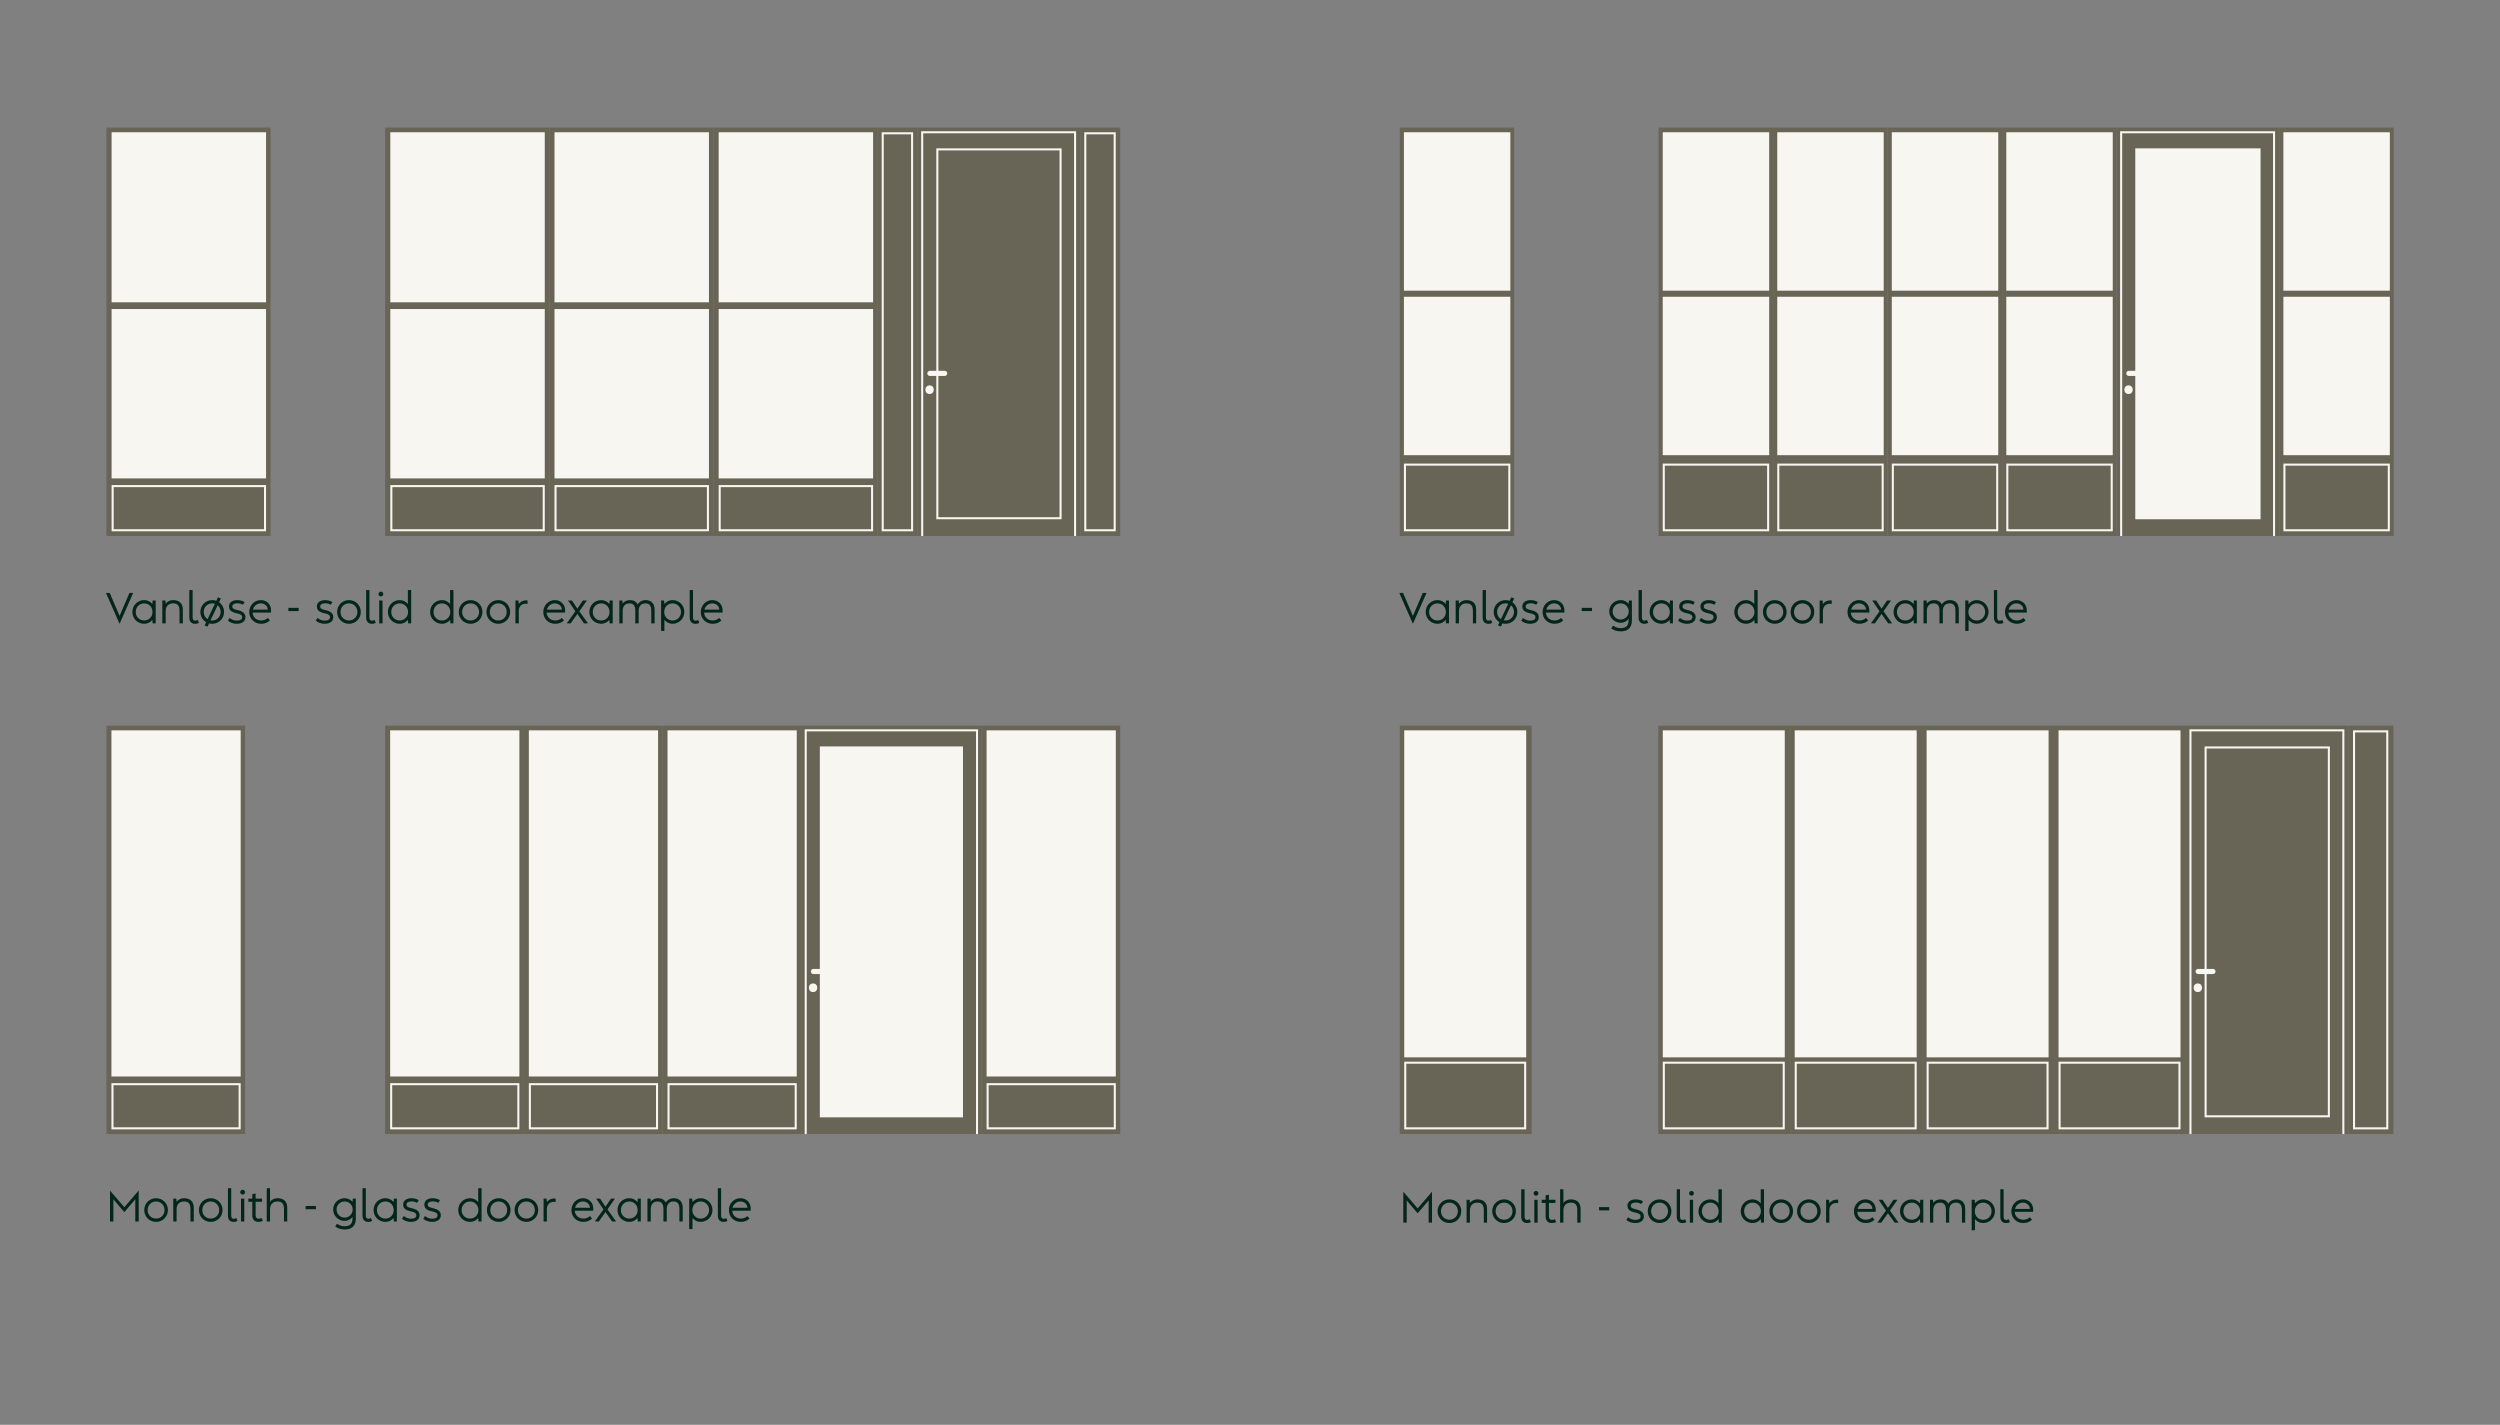 <svg width="658" height="375" viewBox="0 0 658 375" fill="none" xmlns="http://www.w3.org/2000/svg">
<rect x="0" y="0" width="658" height="375" fill="#808080" stroke="none"/>
<rect x="28.282" y="191.262" width="35.964" height="106.949" fill="#686556" stroke="#686556" stroke-width="0.54"/>
<rect x="29.602" y="192.497" width="33.472" height="90.565" fill="#F8F6F0" stroke="#F8F6F0" stroke-width="0.54"/>
<rect x="29.602" y="285.356" width="33.472" height="11.618" stroke="#F8F6F0" stroke-width="0.54"/>
<rect x="211.149" y="191.262" width="46.931" height="106.949" fill="#686556" stroke="#686556" stroke-width="0.54"/>
<rect x="216.051" y="196.731" width="37.132" height="97.081" fill="#F8F6F0" stroke="#F8F6F0" stroke-width="0.54"/>
<path d="M257.153 298.482V192.227H212.062V298.482" stroke="#F8F6F0" stroke-width="0.54"/>
<line x1="214.089" y1="255.692" x2="217.981" y2="255.692" stroke="#F8F6F0" stroke-width="1.35" stroke-linecap="round"/>
<ellipse cx="214.005" cy="259.981" rx="1.099" ry="1.145" fill="#F8F6F0"/>
<rect x="101.637" y="191.262" width="35.964" height="106.949" fill="#686556" stroke="#686556" stroke-width="0.54"/>
<rect x="102.958" y="192.497" width="33.472" height="90.565" fill="#F8F6F0" stroke="#F8F6F0" stroke-width="0.54"/>
<rect x="102.958" y="285.356" width="33.472" height="11.618" stroke="#F8F6F0" stroke-width="0.54"/>
<rect x="138.141" y="191.262" width="35.964" height="106.949" fill="#686556" stroke="#686556" stroke-width="0.54"/>
<rect x="139.461" y="192.497" width="33.472" height="90.565" fill="#F8F6F0" stroke="#F8F6F0" stroke-width="0.54"/>
<rect x="139.461" y="285.356" width="33.472" height="11.618" stroke="#F8F6F0" stroke-width="0.54"/>
<rect x="174.641" y="191.262" width="35.964" height="106.949" fill="#686556" stroke="#686556" stroke-width="0.54"/>
<rect x="175.961" y="192.497" width="33.472" height="90.565" fill="#F8F6F0" stroke="#F8F6F0" stroke-width="0.54"/>
<rect x="175.961" y="285.356" width="33.472" height="11.618" stroke="#F8F6F0" stroke-width="0.54"/>
<rect x="258.622" y="191.262" width="35.964" height="106.949" fill="#686556" stroke="#686556" stroke-width="0.54"/>
<rect x="259.942" y="192.497" width="33.472" height="90.565" fill="#F8F6F0" stroke="#F8F6F0" stroke-width="0.54"/>
<rect x="259.942" y="285.356" width="33.472" height="11.618" stroke="#F8F6F0" stroke-width="0.54"/>
<rect x="28.282" y="33.848" width="42.672" height="106.949" fill="#686556" stroke="#686556" stroke-width="0.54"/>
<rect x="29.645" y="35.083" width="40.11" height="44.218" fill="#F8F6F0" stroke="#F8F6F0" stroke-width="0.54"/>
<rect x="29.645" y="81.606" width="40.11" height="44.041" fill="#F8F6F0" stroke="#F8F6F0" stroke-width="0.54"/>
<rect x="29.645" y="127.942" width="40.11" height="11.618" stroke="#F8F6F0" stroke-width="0.54"/>
<rect x="368.684" y="191.262" width="34.182" height="106.949" fill="#686556" stroke="#686556" stroke-width="0.54"/>
<rect x="369.864" y="192.497" width="31.561" height="85.527" fill="#F8F6F0" stroke="#F8F6F0" stroke-width="0.54"/>
<rect x="369.864" y="279.7" width="31.561" height="17.279" stroke="#F8F6F0" stroke-width="0.54"/>
<rect x="557.376" y="33.848" width="42.242" height="106.949" fill="#686556" stroke="#686556" stroke-width="0.54"/>
<rect x="562.278" y="39.317" width="32.434" height="97.081" fill="#F8F6F0" stroke="#F8F6F0" stroke-width="0.54"/>
<path d="M598.534 141.068V34.812H558.289V141.068" stroke="#F8F6F0" stroke-width="0.54"/>
<line x1="560.316" y1="98.278" x2="564.207" y2="98.278" stroke="#F8F6F0" stroke-width="1.35" stroke-linecap="round"/>
<ellipse cx="560.232" cy="102.567" rx="1.099" ry="1.145" fill="#F8F6F0"/>
<rect x="600.161" y="33.848" width="29.6" height="106.949" fill="#686556" stroke="#686556" stroke-width="0.54"/>
<rect x="601.258" y="35.083" width="27.474" height="41.154" fill="#F8F6F0" stroke="#F8F6F0" stroke-width="0.54"/>
<rect x="601.258" y="78.379" width="27.474" height="41.154" fill="#F8F6F0" stroke="#F8F6F0" stroke-width="0.54"/>
<rect x="601.258" y="122.286" width="27.474" height="17.279" stroke="#F8F6F0" stroke-width="0.54"/>
<rect x="527.231" y="33.848" width="29.6" height="106.949" fill="#686556" stroke="#686556" stroke-width="0.54"/>
<rect x="528.329" y="35.083" width="27.474" height="41.154" fill="#F8F6F0" stroke="#F8F6F0" stroke-width="0.54"/>
<rect x="528.329" y="78.379" width="27.474" height="41.154" fill="#F8F6F0" stroke="#F8F6F0" stroke-width="0.54"/>
<rect x="528.329" y="122.286" width="27.474" height="17.279" stroke="#F8F6F0" stroke-width="0.54"/>
<rect x="497.094" y="33.848" width="29.6" height="106.949" fill="#686556" stroke="#686556" stroke-width="0.54"/>
<rect x="498.192" y="35.083" width="27.474" height="41.154" fill="#F8F6F0" stroke="#F8F6F0" stroke-width="0.54"/>
<rect x="498.192" y="78.379" width="27.474" height="41.154" fill="#F8F6F0" stroke="#F8F6F0" stroke-width="0.54"/>
<rect x="498.192" y="122.286" width="27.474" height="17.279" stroke="#F8F6F0" stroke-width="0.54"/>
<rect x="466.95" y="33.848" width="29.6" height="106.949" fill="#686556" stroke="#686556" stroke-width="0.54"/>
<rect x="468.047" y="35.083" width="27.474" height="41.154" fill="#F8F6F0" stroke="#F8F6F0" stroke-width="0.54"/>
<rect x="468.047" y="78.379" width="27.474" height="41.154" fill="#F8F6F0" stroke="#F8F6F0" stroke-width="0.54"/>
<rect x="468.047" y="122.286" width="27.474" height="17.279" stroke="#F8F6F0" stroke-width="0.54"/>
<rect x="436.805" y="33.848" width="29.6" height="106.949" fill="#686556" stroke="#686556" stroke-width="0.54"/>
<rect x="437.903" y="35.083" width="27.474" height="41.154" fill="#F8F6F0" stroke="#F8F6F0" stroke-width="0.54"/>
<rect x="437.903" y="78.379" width="27.474" height="41.154" fill="#F8F6F0" stroke="#F8F6F0" stroke-width="0.54"/>
<rect x="437.903" y="122.286" width="27.474" height="17.279" stroke="#F8F6F0" stroke-width="0.54"/>
<rect x="368.684" y="33.848" width="29.6" height="106.949" fill="#686556" stroke="#686556" stroke-width="0.54"/>
<rect x="369.782" y="35.083" width="27.474" height="41.154" fill="#F8F6F0" stroke="#F8F6F0" stroke-width="0.54"/>
<rect x="369.782" y="78.379" width="27.474" height="41.154" fill="#F8F6F0" stroke="#F8F6F0" stroke-width="0.54"/>
<rect x="369.782" y="122.286" width="27.474" height="17.279" stroke="#F8F6F0" stroke-width="0.54"/>
<rect x="575.614" y="191.262" width="42.242" height="106.949" fill="#686556" stroke="#686556" stroke-width="0.54"/>
<rect x="580.516" y="196.731" width="32.434" height="97.081" fill="#686556" stroke="#F8F6F0" stroke-width="0.54"/>
<path d="M616.773 298.482V192.227H576.527V298.482" stroke="#F8F6F0" stroke-width="0.54"/>
<line x1="578.554" y1="255.692" x2="582.446" y2="255.692" stroke="#F8F6F0" stroke-width="1.35" stroke-linecap="round"/>
<ellipse cx="578.47" cy="259.981" rx="1.099" ry="1.145" fill="#F8F6F0"/>
<rect x="540.899" y="191.262" width="34.182" height="106.949" fill="#686556" stroke="#686556" stroke-width="0.54"/>
<rect x="542.079" y="192.497" width="31.561" height="85.527" fill="#F8F6F0" stroke="#F8F6F0" stroke-width="0.54"/>
<rect x="542.079" y="279.7" width="31.561" height="17.279" stroke="#F8F6F0" stroke-width="0.54"/>
<rect x="506.176" y="191.262" width="34.182" height="106.949" fill="#686556" stroke="#686556" stroke-width="0.54"/>
<rect x="507.356" y="192.497" width="31.561" height="85.527" fill="#F8F6F0" stroke="#F8F6F0" stroke-width="0.54"/>
<rect x="507.356" y="279.7" width="31.561" height="17.279" stroke="#F8F6F0" stroke-width="0.54"/>
<rect x="471.458" y="191.262" width="34.182" height="106.949" fill="#686556" stroke="#686556" stroke-width="0.54"/>
<rect x="472.637" y="192.497" width="31.561" height="85.527" fill="#F8F6F0" stroke="#F8F6F0" stroke-width="0.54"/>
<rect x="472.637" y="279.7" width="31.561" height="17.279" stroke="#F8F6F0" stroke-width="0.54"/>
<rect x="436.735" y="191.262" width="34.182" height="106.949" fill="#686556" stroke="#686556" stroke-width="0.54"/>
<rect x="437.915" y="192.497" width="31.561" height="85.527" fill="#F8F6F0" stroke="#F8F6F0" stroke-width="0.54"/>
<rect x="437.915" y="279.7" width="31.561" height="17.279" stroke="#F8F6F0" stroke-width="0.54"/>
<rect x="618.399" y="191.262" width="11.273" height="106.949" fill="#686556" stroke="#686556" stroke-width="0.54"/>
<rect x="619.583" y="192.497" width="8.748" height="104.482" stroke="#F8F6F0" stroke-width="0.54"/>
<rect x="241.805" y="33.848" width="42.242" height="106.949" fill="#686556" stroke="#686556" stroke-width="0.54"/>
<rect x="246.708" y="39.317" width="32.434" height="97.081" fill="#686556" stroke="#F8F6F0" stroke-width="0.54"/>
<path d="M282.964 141.068V34.812H242.719V141.068" stroke="#F8F6F0" stroke-width="0.54"/>
<line x1="244.745" y1="98.278" x2="248.637" y2="98.278" stroke="#F8F6F0" stroke-width="1.35" stroke-linecap="round"/>
<ellipse cx="244.662" cy="102.567" rx="1.099" ry="1.145" fill="#F8F6F0"/>
<rect x="188.059" y="33.848" width="42.672" height="106.949" fill="#686556" stroke="#686556" stroke-width="0.54"/>
<rect x="189.422" y="35.083" width="40.11" height="44.218" fill="#F8F6F0" stroke="#F8F6F0" stroke-width="0.54"/>
<rect x="189.422" y="81.606" width="40.11" height="44.041" fill="#F8F6F0" stroke="#F8F6F0" stroke-width="0.54"/>
<rect x="189.422" y="127.942" width="40.11" height="11.618" stroke="#F8F6F0" stroke-width="0.54"/>
<rect x="144.852" y="33.848" width="42.672" height="106.949" fill="#686556" stroke="#686556" stroke-width="0.54"/>
<rect x="146.215" y="35.083" width="40.11" height="44.218" fill="#F8F6F0" stroke="#F8F6F0" stroke-width="0.54"/>
<rect x="146.215" y="81.606" width="40.11" height="44.041" fill="#F8F6F0" stroke="#F8F6F0" stroke-width="0.54"/>
<rect x="146.215" y="127.942" width="40.11" height="11.618" stroke="#F8F6F0" stroke-width="0.54"/>
<rect x="101.637" y="33.848" width="42.672" height="106.949" fill="#686556" stroke="#686556" stroke-width="0.54"/>
<rect x="103.001" y="35.083" width="40.11" height="44.218" fill="#F8F6F0" stroke="#F8F6F0" stroke-width="0.54"/>
<rect x="103.001" y="81.606" width="40.11" height="44.041" fill="#F8F6F0" stroke="#F8F6F0" stroke-width="0.54"/>
<rect x="103.001" y="127.942" width="40.11" height="11.618" stroke="#F8F6F0" stroke-width="0.54"/>
<rect x="284.594" y="33.848" width="9.988" height="106.949" fill="#686556" stroke="#686556" stroke-width="0.54"/>
<rect x="285.649" y="35.083" width="7.738" height="104.482" stroke="#F8F6F0" stroke-width="0.54"/>
<rect x="231.274" y="33.848" width="9.988" height="106.949" fill="#686556" stroke="#686556" stroke-width="0.54"/>
<rect x="232.329" y="35.083" width="7.738" height="104.482" stroke="#F8F6F0" stroke-width="0.54"/>
<path d="M31.473 164.17L27.904 156.065H28.872L31.473 162.128L34.074 156.065H35.041L31.473 164.17ZM37.965 164.17C36.212 164.17 34.847 162.805 34.847 161.064C34.847 159.322 36.212 157.957 37.965 157.957C38.814 157.957 39.577 158.333 40.104 159L40.19 158.065H40.964V164.062H40.19L40.104 163.127C39.577 163.794 38.814 164.17 37.965 164.17ZM35.718 161.064C35.718 162.353 36.685 163.321 37.954 163.321C39.211 163.321 40.157 162.343 40.157 161.064C40.147 159.774 39.201 158.796 37.954 158.796C36.685 158.796 35.718 159.774 35.718 161.064ZM42.739 164.062V158.065H43.513L43.588 158.892C44.072 158.301 44.738 157.957 45.555 157.957C47.2 157.957 48.113 158.849 48.113 160.44V164.062H47.264V160.816C47.264 159.397 46.759 158.796 45.555 158.796C44.33 158.796 43.588 159.591 43.588 160.849V164.062H42.739ZM51.35 164.181C50.372 164.181 49.835 163.536 49.835 162.558V155.313H50.684V162.418C50.684 163.02 50.845 163.375 51.383 163.375C51.608 163.375 51.78 163.31 52.028 163.17L52.35 163.912C52.006 164.116 51.673 164.181 51.35 164.181ZM54.615 164.912L53.863 164.6L54.271 163.751C53.347 163.213 52.745 162.224 52.745 161.064C52.745 159.322 54.11 157.957 55.851 157.957C56.238 157.957 56.604 158.022 56.937 158.14L57.377 157.215L58.119 157.527L57.646 158.516C58.442 159.075 58.958 159.999 58.958 161.064C58.958 162.794 57.593 164.17 55.851 164.17C55.561 164.17 55.282 164.127 55.023 164.062L54.615 164.912ZM53.615 161.064C53.615 161.88 54.013 162.579 54.637 162.977L56.571 158.914C56.346 158.839 56.109 158.796 55.851 158.796C54.583 158.796 53.615 159.784 53.615 161.064ZM55.389 163.278C55.539 163.31 55.69 163.321 55.851 163.321C57.12 163.321 58.087 162.343 58.087 161.064C58.087 160.343 57.775 159.709 57.281 159.301L55.389 163.278ZM62.308 164.17C61.438 164.17 60.546 163.858 59.987 163.353L60.438 162.654C60.997 163.106 61.663 163.353 62.308 163.353C63.244 163.353 63.738 163.063 63.738 162.439C63.738 161.902 63.33 161.612 62.351 161.418C60.879 161.117 60.277 160.591 60.277 159.602C60.277 158.602 61.137 157.957 62.47 157.957C63.158 157.957 63.867 158.151 64.362 158.473L63.91 159.172C63.48 158.892 63.05 158.774 62.47 158.774C61.663 158.774 61.137 159.096 61.137 159.602C61.137 160.128 61.438 160.343 62.577 160.601C63.953 160.913 64.587 161.483 64.587 162.439C64.587 163.514 63.695 164.17 62.308 164.17ZM68.742 164.17C66.947 164.17 65.614 162.859 65.614 161.096C65.614 159.354 66.947 157.957 68.635 157.957C70.215 157.957 71.343 159.086 71.343 160.677C71.343 161.107 71.343 161.128 71.332 161.225H66.474C66.538 162.461 67.484 163.321 68.753 163.321C69.419 163.321 70.064 163.074 70.462 162.654L71.031 163.289C70.483 163.858 69.677 164.17 68.742 164.17ZM66.549 160.472H70.483C70.483 159.526 69.666 158.796 68.624 158.796C67.635 158.796 66.807 159.494 66.549 160.472ZM75.91 160.838V159.999H78.597V160.838H75.91ZM85.433 164.17C84.563 164.17 83.671 163.858 83.112 163.353L83.563 162.654C84.122 163.106 84.788 163.353 85.433 163.353C86.368 163.353 86.863 163.063 86.863 162.439C86.863 161.902 86.454 161.612 85.476 161.418C84.004 161.117 83.402 160.591 83.402 159.602C83.402 158.602 84.262 157.957 85.594 157.957C86.282 157.957 86.992 158.151 87.486 158.473L87.035 159.172C86.605 158.892 86.175 158.774 85.594 158.774C84.788 158.774 84.262 159.096 84.262 159.602C84.262 160.128 84.563 160.343 85.702 160.601C87.078 160.913 87.712 161.483 87.712 162.439C87.712 163.514 86.82 164.17 85.433 164.17ZM91.845 164.17C90.104 164.17 88.739 162.805 88.739 161.064C88.739 159.322 90.104 157.957 91.845 157.957C93.587 157.957 94.952 159.322 94.952 161.064C94.952 162.794 93.587 164.17 91.845 164.17ZM89.61 161.064C89.61 162.343 90.577 163.321 91.845 163.321C93.114 163.321 94.081 162.343 94.081 161.064C94.081 159.784 93.114 158.796 91.845 158.796C90.577 158.796 89.61 159.784 89.61 161.064ZM97.894 164.181C96.916 164.181 96.379 163.536 96.379 162.558V155.313H97.228V162.418C97.228 163.02 97.389 163.375 97.926 163.375C98.152 163.375 98.324 163.31 98.571 163.17L98.894 163.912C98.55 164.116 98.217 164.181 97.894 164.181ZM99.822 164.062V158.065H100.671V164.062H99.822ZM99.628 156.356C99.628 156.012 99.908 155.732 100.252 155.732C100.596 155.732 100.875 156.012 100.875 156.356C100.875 156.689 100.596 156.979 100.252 156.979C99.908 156.979 99.628 156.689 99.628 156.356ZM105.219 164.17C103.467 164.17 102.102 162.805 102.102 161.064C102.102 159.322 103.467 157.957 105.219 157.957C106.068 157.957 106.831 158.344 107.358 159.011V155.313H108.218V164.062H107.444L107.358 163.127C106.831 163.794 106.068 164.17 105.219 164.17ZM102.972 161.064C102.972 162.353 103.929 163.321 105.208 163.321C106.466 163.321 107.412 162.343 107.412 161.064C107.401 159.774 106.455 158.796 105.208 158.796C103.929 158.796 102.972 159.774 102.972 161.064ZM116.335 164.17C114.583 164.17 113.218 162.805 113.218 161.064C113.218 159.322 114.583 157.957 116.335 157.957C117.184 157.957 117.947 158.344 118.474 159.011V155.313H119.334V164.062H118.56L118.474 163.127C117.947 163.794 117.184 164.17 116.335 164.17ZM114.089 161.064C114.089 162.353 115.045 163.321 116.324 163.321C117.582 163.321 118.528 162.343 118.528 161.064C118.517 159.774 117.571 158.796 116.324 158.796C115.045 158.796 114.089 159.774 114.089 161.064ZM123.861 164.17C122.12 164.17 120.755 162.805 120.755 161.064C120.755 159.322 122.12 157.957 123.861 157.957C125.603 157.957 126.968 159.322 126.968 161.064C126.968 162.794 125.603 164.17 123.861 164.17ZM121.625 161.064C121.625 162.343 122.593 163.321 123.861 163.321C125.13 163.321 126.097 162.343 126.097 161.064C126.097 159.784 125.13 158.796 123.861 158.796C122.593 158.796 121.625 159.784 121.625 161.064ZM131.146 164.17C129.405 164.17 128.04 162.805 128.04 161.064C128.04 159.322 129.405 157.957 131.146 157.957C132.887 157.957 134.253 159.322 134.253 161.064C134.253 162.794 132.887 164.17 131.146 164.17ZM128.91 161.064C128.91 162.343 129.878 163.321 131.146 163.321C132.415 163.321 133.382 162.343 133.382 161.064C133.382 159.784 132.415 158.796 131.146 158.796C129.878 158.796 128.91 159.784 128.91 161.064ZM135.679 164.062V158.065H136.442L136.528 158.978C136.958 158.398 137.668 158.022 138.463 158.022C138.603 158.022 138.721 158.032 138.84 158.065V158.935C138.7 158.914 138.506 158.892 138.334 158.892C137.238 158.892 136.528 159.677 136.528 160.827V164.062H135.679ZM146.136 164.17C144.341 164.17 143.008 162.859 143.008 161.096C143.008 159.354 144.341 157.957 146.029 157.957C147.609 157.957 148.738 159.086 148.738 160.677C148.738 161.107 148.738 161.128 148.727 161.225H143.868C143.933 162.461 144.879 163.321 146.147 163.321C146.814 163.321 147.458 163.074 147.856 162.654L148.426 163.289C147.878 163.858 147.072 164.17 146.136 164.17ZM143.944 160.472H147.878C147.878 159.526 147.061 158.796 146.018 158.796C145.029 158.796 144.202 159.494 143.944 160.472ZM149.183 164.062L151.44 160.892L149.527 158.065H150.537L151.956 160.214L153.418 158.065H154.439L152.472 160.892L154.74 164.062H153.719L151.956 161.579L150.204 164.062H149.183ZM158.25 164.17C156.498 164.17 155.132 162.805 155.132 161.064C155.132 159.322 156.498 157.957 158.25 157.957C159.099 157.957 159.862 158.333 160.389 159L160.475 158.065H161.249V164.062H160.475L160.389 163.127C159.862 163.794 159.099 164.17 158.25 164.17ZM156.003 161.064C156.003 162.353 156.971 163.321 158.239 163.321C159.497 163.321 160.442 162.343 160.442 161.064C160.432 159.774 159.486 158.796 158.239 158.796C156.971 158.796 156.003 159.774 156.003 161.064ZM163.024 164.062V158.065H163.798L163.862 158.871C164.325 158.29 164.959 157.957 165.765 157.957C166.775 157.957 167.485 158.355 167.829 159.107C168.248 158.398 169.022 157.957 169.968 157.957C171.408 157.957 172.279 158.882 172.279 160.44V164.062H171.43V160.816C171.43 159.43 170.935 158.796 169.882 158.796C168.721 158.796 168.076 159.559 168.076 160.849V164.062H167.227V160.816C167.227 159.43 166.732 158.796 165.679 158.796C164.518 158.796 163.873 159.559 163.873 160.849V164.062H163.024ZM176.992 157.957C178.744 157.957 180.109 159.322 180.109 161.064C180.109 162.805 178.744 164.17 176.992 164.17C176.143 164.17 175.38 163.783 174.853 163.117V166.062H174.004V158.065H174.778L174.864 159C175.38 158.333 176.143 157.957 176.992 157.957ZM174.81 161.064C174.81 162.343 175.756 163.332 177.003 163.332C178.282 163.332 179.239 162.353 179.239 161.064C179.239 159.774 178.282 158.796 177.003 158.796C175.756 158.796 174.799 159.784 174.81 161.064ZM183.056 164.181C182.078 164.181 181.541 163.536 181.541 162.558V155.313H182.39V162.418C182.39 163.02 182.551 163.375 183.089 163.375C183.314 163.375 183.486 163.31 183.733 163.17L184.056 163.912C183.712 164.116 183.379 164.181 183.056 164.181ZM187.578 164.17C185.783 164.17 184.451 162.859 184.451 161.096C184.451 159.354 185.783 157.957 187.471 157.957C189.051 157.957 190.18 159.086 190.18 160.677C190.18 161.107 190.18 161.128 190.169 161.225H185.31C185.375 162.461 186.321 163.321 187.589 163.321C188.256 163.321 188.901 163.074 189.298 162.654L189.868 163.289C189.32 163.858 188.514 164.17 187.578 164.17ZM185.386 160.472H189.32C189.32 159.526 188.503 158.796 187.46 158.796C186.471 158.796 185.644 159.494 185.386 160.472Z" fill="#022F20"/>
<path d="M31.473 164.17L27.904 156.065H28.872L31.473 162.128L34.074 156.065H35.041L31.473 164.17ZM37.965 164.17C36.212 164.17 34.847 162.805 34.847 161.064C34.847 159.322 36.212 157.957 37.965 157.957C38.814 157.957 39.577 158.333 40.104 159L40.19 158.065H40.964V164.062H40.19L40.104 163.127C39.577 163.794 38.814 164.17 37.965 164.17ZM35.718 161.064C35.718 162.353 36.685 163.321 37.954 163.321C39.211 163.321 40.157 162.343 40.157 161.064C40.147 159.774 39.201 158.796 37.954 158.796C36.685 158.796 35.718 159.774 35.718 161.064ZM42.739 164.062V158.065H43.513L43.588 158.892C44.072 158.301 44.738 157.957 45.555 157.957C47.2 157.957 48.113 158.849 48.113 160.44V164.062H47.264V160.816C47.264 159.397 46.759 158.796 45.555 158.796C44.33 158.796 43.588 159.591 43.588 160.849V164.062H42.739ZM51.35 164.181C50.372 164.181 49.835 163.536 49.835 162.558V155.313H50.684V162.418C50.684 163.02 50.845 163.375 51.383 163.375C51.608 163.375 51.78 163.31 52.028 163.17L52.35 163.912C52.006 164.116 51.673 164.181 51.35 164.181ZM54.615 164.912L53.863 164.6L54.271 163.751C53.347 163.213 52.745 162.224 52.745 161.064C52.745 159.322 54.11 157.957 55.851 157.957C56.238 157.957 56.604 158.022 56.937 158.14L57.377 157.215L58.119 157.527L57.646 158.516C58.442 159.075 58.958 159.999 58.958 161.064C58.958 162.794 57.593 164.17 55.851 164.17C55.561 164.17 55.282 164.127 55.023 164.062L54.615 164.912ZM53.615 161.064C53.615 161.88 54.013 162.579 54.637 162.977L56.571 158.914C56.346 158.839 56.109 158.796 55.851 158.796C54.583 158.796 53.615 159.784 53.615 161.064ZM55.389 163.278C55.539 163.31 55.69 163.321 55.851 163.321C57.12 163.321 58.087 162.343 58.087 161.064C58.087 160.343 57.775 159.709 57.281 159.301L55.389 163.278ZM62.308 164.17C61.438 164.17 60.546 163.858 59.987 163.353L60.438 162.654C60.997 163.106 61.663 163.353 62.308 163.353C63.244 163.353 63.738 163.063 63.738 162.439C63.738 161.902 63.33 161.612 62.351 161.418C60.879 161.117 60.277 160.591 60.277 159.602C60.277 158.602 61.137 157.957 62.47 157.957C63.158 157.957 63.867 158.151 64.362 158.473L63.91 159.172C63.48 158.892 63.05 158.774 62.47 158.774C61.663 158.774 61.137 159.096 61.137 159.602C61.137 160.128 61.438 160.343 62.577 160.601C63.953 160.913 64.587 161.483 64.587 162.439C64.587 163.514 63.695 164.17 62.308 164.17ZM68.742 164.17C66.947 164.17 65.614 162.859 65.614 161.096C65.614 159.354 66.947 157.957 68.635 157.957C70.215 157.957 71.343 159.086 71.343 160.677C71.343 161.107 71.343 161.128 71.332 161.225H66.474C66.538 162.461 67.484 163.321 68.753 163.321C69.419 163.321 70.064 163.074 70.462 162.654L71.031 163.289C70.483 163.858 69.677 164.17 68.742 164.17ZM66.549 160.472H70.483C70.483 159.526 69.666 158.796 68.624 158.796C67.635 158.796 66.807 159.494 66.549 160.472ZM75.91 160.838V159.999H78.597V160.838H75.91ZM85.433 164.17C84.563 164.17 83.671 163.858 83.112 163.353L83.563 162.654C84.122 163.106 84.788 163.353 85.433 163.353C86.368 163.353 86.863 163.063 86.863 162.439C86.863 161.902 86.454 161.612 85.476 161.418C84.004 161.117 83.402 160.591 83.402 159.602C83.402 158.602 84.262 157.957 85.594 157.957C86.282 157.957 86.992 158.151 87.486 158.473L87.035 159.172C86.605 158.892 86.175 158.774 85.594 158.774C84.788 158.774 84.262 159.096 84.262 159.602C84.262 160.128 84.563 160.343 85.702 160.601C87.078 160.913 87.712 161.483 87.712 162.439C87.712 163.514 86.82 164.17 85.433 164.17ZM91.845 164.17C90.104 164.17 88.739 162.805 88.739 161.064C88.739 159.322 90.104 157.957 91.845 157.957C93.587 157.957 94.952 159.322 94.952 161.064C94.952 162.794 93.587 164.17 91.845 164.17ZM89.61 161.064C89.61 162.343 90.577 163.321 91.845 163.321C93.114 163.321 94.081 162.343 94.081 161.064C94.081 159.784 93.114 158.796 91.845 158.796C90.577 158.796 89.61 159.784 89.61 161.064ZM97.894 164.181C96.916 164.181 96.379 163.536 96.379 162.558V155.313H97.228V162.418C97.228 163.02 97.389 163.375 97.926 163.375C98.152 163.375 98.324 163.31 98.571 163.17L98.894 163.912C98.55 164.116 98.217 164.181 97.894 164.181ZM99.822 164.062V158.065H100.671V164.062H99.822ZM99.628 156.356C99.628 156.012 99.908 155.732 100.252 155.732C100.596 155.732 100.875 156.012 100.875 156.356C100.875 156.689 100.596 156.979 100.252 156.979C99.908 156.979 99.628 156.689 99.628 156.356ZM105.219 164.17C103.467 164.17 102.102 162.805 102.102 161.064C102.102 159.322 103.467 157.957 105.219 157.957C106.068 157.957 106.831 158.344 107.358 159.011V155.313H108.218V164.062H107.444L107.358 163.127C106.831 163.794 106.068 164.17 105.219 164.17ZM102.972 161.064C102.972 162.353 103.929 163.321 105.208 163.321C106.466 163.321 107.412 162.343 107.412 161.064C107.401 159.774 106.455 158.796 105.208 158.796C103.929 158.796 102.972 159.774 102.972 161.064ZM116.335 164.17C114.583 164.17 113.218 162.805 113.218 161.064C113.218 159.322 114.583 157.957 116.335 157.957C117.184 157.957 117.947 158.344 118.474 159.011V155.313H119.334V164.062H118.56L118.474 163.127C117.947 163.794 117.184 164.17 116.335 164.17ZM114.089 161.064C114.089 162.353 115.045 163.321 116.324 163.321C117.582 163.321 118.528 162.343 118.528 161.064C118.517 159.774 117.571 158.796 116.324 158.796C115.045 158.796 114.089 159.774 114.089 161.064ZM123.861 164.17C122.12 164.17 120.755 162.805 120.755 161.064C120.755 159.322 122.12 157.957 123.861 157.957C125.603 157.957 126.968 159.322 126.968 161.064C126.968 162.794 125.603 164.17 123.861 164.17ZM121.625 161.064C121.625 162.343 122.593 163.321 123.861 163.321C125.13 163.321 126.097 162.343 126.097 161.064C126.097 159.784 125.13 158.796 123.861 158.796C122.593 158.796 121.625 159.784 121.625 161.064ZM131.146 164.17C129.405 164.17 128.04 162.805 128.04 161.064C128.04 159.322 129.405 157.957 131.146 157.957C132.887 157.957 134.253 159.322 134.253 161.064C134.253 162.794 132.887 164.17 131.146 164.17ZM128.91 161.064C128.91 162.343 129.878 163.321 131.146 163.321C132.415 163.321 133.382 162.343 133.382 161.064C133.382 159.784 132.415 158.796 131.146 158.796C129.878 158.796 128.91 159.784 128.91 161.064ZM135.679 164.062V158.065H136.442L136.528 158.978C136.958 158.398 137.668 158.022 138.463 158.022C138.603 158.022 138.721 158.032 138.84 158.065V158.935C138.7 158.914 138.506 158.892 138.334 158.892C137.238 158.892 136.528 159.677 136.528 160.827V164.062H135.679ZM146.136 164.17C144.341 164.17 143.008 162.859 143.008 161.096C143.008 159.354 144.341 157.957 146.029 157.957C147.609 157.957 148.738 159.086 148.738 160.677C148.738 161.107 148.738 161.128 148.727 161.225H143.868C143.933 162.461 144.879 163.321 146.147 163.321C146.814 163.321 147.458 163.074 147.856 162.654L148.426 163.289C147.878 163.858 147.072 164.17 146.136 164.17ZM143.944 160.472H147.878C147.878 159.526 147.061 158.796 146.018 158.796C145.029 158.796 144.202 159.494 143.944 160.472ZM149.183 164.062L151.44 160.892L149.527 158.065H150.537L151.956 160.214L153.418 158.065H154.439L152.472 160.892L154.74 164.062H153.719L151.956 161.579L150.204 164.062H149.183ZM158.25 164.17C156.498 164.17 155.132 162.805 155.132 161.064C155.132 159.322 156.498 157.957 158.25 157.957C159.099 157.957 159.862 158.333 160.389 159L160.475 158.065H161.249V164.062H160.475L160.389 163.127C159.862 163.794 159.099 164.17 158.25 164.17ZM156.003 161.064C156.003 162.353 156.971 163.321 158.239 163.321C159.497 163.321 160.442 162.343 160.442 161.064C160.432 159.774 159.486 158.796 158.239 158.796C156.971 158.796 156.003 159.774 156.003 161.064ZM163.024 164.062V158.065H163.798L163.862 158.871C164.325 158.29 164.959 157.957 165.765 157.957C166.775 157.957 167.485 158.355 167.829 159.107C168.248 158.398 169.022 157.957 169.968 157.957C171.408 157.957 172.279 158.882 172.279 160.44V164.062H171.43V160.816C171.43 159.43 170.935 158.796 169.882 158.796C168.721 158.796 168.076 159.559 168.076 160.849V164.062H167.227V160.816C167.227 159.43 166.732 158.796 165.679 158.796C164.518 158.796 163.873 159.559 163.873 160.849V164.062H163.024ZM176.992 157.957C178.744 157.957 180.109 159.322 180.109 161.064C180.109 162.805 178.744 164.17 176.992 164.17C176.143 164.17 175.38 163.783 174.853 163.117V166.062H174.004V158.065H174.778L174.864 159C175.38 158.333 176.143 157.957 176.992 157.957ZM174.81 161.064C174.81 162.343 175.756 163.332 177.003 163.332C178.282 163.332 179.239 162.353 179.239 161.064C179.239 159.774 178.282 158.796 177.003 158.796C175.756 158.796 174.799 159.784 174.81 161.064ZM183.056 164.181C182.078 164.181 181.541 163.536 181.541 162.558V155.313H182.39V162.418C182.39 163.02 182.551 163.375 183.089 163.375C183.314 163.375 183.486 163.31 183.733 163.17L184.056 163.912C183.712 164.116 183.379 164.181 183.056 164.181ZM187.578 164.17C185.783 164.17 184.451 162.859 184.451 161.096C184.451 159.354 185.783 157.957 187.471 157.957C189.051 157.957 190.18 159.086 190.18 160.677C190.18 161.107 190.18 161.128 190.169 161.225H185.31C185.375 162.461 186.321 163.321 187.589 163.321C188.256 163.321 188.901 163.074 189.298 162.654L189.868 163.289C189.32 163.858 188.514 164.17 187.578 164.17ZM185.386 160.472H189.32C189.32 159.526 188.503 158.796 187.46 158.796C186.471 158.796 185.644 159.494 185.386 160.472Z" fill="black" fill-opacity="0.2"/>
<path d="M28.958 321.484V313.38L32.72 317.754L36.493 313.38V321.484H35.622V315.626L32.72 319.023L29.828 315.626V321.484H28.958ZM41.082 321.592C39.341 321.592 37.975 320.227 37.975 318.485C37.975 316.744 39.341 315.379 41.082 315.379C42.823 315.379 44.188 316.744 44.188 318.485C44.188 320.216 42.823 321.592 41.082 321.592ZM38.846 318.485C38.846 319.765 39.813 320.743 41.082 320.743C42.35 320.743 43.318 319.765 43.318 318.485C43.318 317.206 42.35 316.217 41.082 316.217C39.813 316.217 38.846 317.206 38.846 318.485ZM45.615 321.484V315.486H46.389L46.464 316.314C46.948 315.723 47.614 315.379 48.431 315.379C50.076 315.379 50.99 316.271 50.99 317.862V321.484H50.14V318.238C50.14 316.819 49.635 316.217 48.431 316.217C47.206 316.217 46.464 317.013 46.464 318.27V321.484H45.615ZM55.463 321.592C53.721 321.592 52.356 320.227 52.356 318.485C52.356 316.744 53.721 315.379 55.463 315.379C57.204 315.379 58.569 316.744 58.569 318.485C58.569 320.216 57.204 321.592 55.463 321.592ZM53.227 318.485C53.227 319.765 54.194 320.743 55.463 320.743C56.731 320.743 57.699 319.765 57.699 318.485C57.699 317.206 56.731 316.217 55.463 316.217C54.194 316.217 53.227 317.206 53.227 318.485ZM61.512 321.603C60.533 321.603 59.996 320.958 59.996 319.98V312.735H60.845V319.84C60.845 320.442 61.006 320.796 61.544 320.796C61.77 320.796 61.941 320.732 62.189 320.592L62.511 321.334C62.167 321.538 61.834 321.603 61.512 321.603ZM63.439 321.484V315.486H64.288V321.484H63.439ZM63.245 313.777C63.245 313.433 63.525 313.154 63.869 313.154C64.213 313.154 64.492 313.433 64.492 313.777C64.492 314.111 64.213 314.401 63.869 314.401C63.525 314.401 63.245 314.111 63.245 313.777ZM66.418 314.315L67.267 314.143V315.486H68.976V316.303H67.267V319.808C67.267 320.42 67.514 320.775 68.073 320.775C68.363 320.775 68.6 320.71 68.836 320.581L69.159 321.334C68.815 321.527 68.395 321.592 68.019 321.592C67.02 321.592 66.418 320.936 66.418 319.947V316.303H65.375V315.486H66.418V314.315ZM70.22 321.484V312.735H71.069V316.314C71.553 315.723 72.23 315.379 73.036 315.379C74.681 315.379 75.594 316.271 75.594 317.862V321.484H74.745V318.238C74.745 316.819 74.24 316.217 73.036 316.217C71.811 316.217 71.069 317.013 71.069 318.27V321.484H70.22ZM80.455 318.26V317.421H83.142V318.26H80.455ZM90.709 323.591C89.785 323.591 88.947 323.333 88.237 322.806L88.689 322.108C89.409 322.559 89.968 322.753 90.709 322.753C92.118 322.753 92.795 322.097 92.795 320.7V320.27C92.311 320.936 91.548 321.334 90.72 321.334C89.054 321.334 87.7 320.001 87.7 318.335C87.7 316.68 89.033 315.379 90.72 315.379C91.526 315.379 92.29 315.744 92.795 316.346L92.87 315.486H93.644V320.7C93.644 322.602 92.633 323.591 90.709 323.591ZM88.57 318.335C88.57 319.528 89.527 320.495 90.709 320.495C91.881 320.495 92.838 319.517 92.838 318.335C92.838 317.174 91.903 316.217 90.709 316.217C89.506 316.217 88.57 317.163 88.57 318.335ZM96.939 321.603C95.961 321.603 95.423 320.958 95.423 319.98V312.735H96.272V319.84C96.272 320.442 96.434 320.796 96.971 320.796C97.197 320.796 97.369 320.732 97.616 320.592L97.939 321.334C97.595 321.538 97.261 321.603 96.939 321.603ZM101.45 321.592C99.698 321.592 98.333 320.227 98.333 318.485C98.333 316.744 99.698 315.379 101.45 315.379C102.3 315.379 103.063 315.755 103.589 316.422L103.675 315.486H104.449V321.484H103.675L103.589 320.549C103.063 321.216 102.3 321.592 101.45 321.592ZM99.204 318.485C99.204 319.775 100.171 320.743 101.44 320.743C102.697 320.743 103.643 319.765 103.643 318.485C103.632 317.196 102.687 316.217 101.44 316.217C100.171 316.217 99.204 317.196 99.204 318.485ZM108.149 321.592C107.278 321.592 106.386 321.28 105.827 320.775L106.279 320.076C106.837 320.528 107.504 320.775 108.149 320.775C109.084 320.775 109.578 320.485 109.578 319.861C109.578 319.324 109.17 319.034 108.192 318.84C106.719 318.539 106.117 318.012 106.117 317.024C106.117 316.024 106.977 315.379 108.31 315.379C108.998 315.379 109.707 315.572 110.202 315.895L109.75 316.594C109.32 316.314 108.89 316.196 108.31 316.196C107.504 316.196 106.977 316.518 106.977 317.024C106.977 317.55 107.278 317.765 108.418 318.023C109.793 318.335 110.428 318.905 110.428 319.861C110.428 320.936 109.535 321.592 108.149 321.592ZM113.733 321.592C112.863 321.592 111.97 321.28 111.411 320.775L111.863 320.076C112.422 320.528 113.088 320.775 113.733 320.775C114.668 320.775 115.163 320.485 115.163 319.861C115.163 319.324 114.754 319.034 113.776 318.84C112.304 318.539 111.702 318.012 111.702 317.024C111.702 316.024 112.562 315.379 113.894 315.379C114.582 315.379 115.292 315.572 115.786 315.895L115.335 316.594C114.905 316.314 114.475 316.196 113.894 316.196C113.088 316.196 112.562 316.518 112.562 317.024C112.562 317.55 112.863 317.765 114.002 318.023C115.378 318.335 116.012 318.905 116.012 319.861C116.012 320.936 115.12 321.592 113.733 321.592ZM123.736 321.592C121.983 321.592 120.618 320.227 120.618 318.485C120.618 316.744 121.983 315.379 123.736 315.379C124.585 315.379 125.348 315.766 125.875 316.432V312.735H126.734V321.484H125.961L125.875 320.549C125.348 321.216 124.585 321.592 123.736 321.592ZM121.489 318.485C121.489 319.775 122.446 320.743 123.725 320.743C124.982 320.743 125.928 319.765 125.928 318.485C125.918 317.196 124.972 316.217 123.725 316.217C122.446 316.217 121.489 317.196 121.489 318.485ZM131.262 321.592C129.52 321.592 128.155 320.227 128.155 318.485C128.155 316.744 129.52 315.379 131.262 315.379C133.003 315.379 134.368 316.744 134.368 318.485C134.368 320.216 133.003 321.592 131.262 321.592ZM129.026 318.485C129.026 319.765 129.993 320.743 131.262 320.743C132.53 320.743 133.497 319.765 133.497 318.485C133.497 317.206 132.53 316.217 131.262 316.217C129.993 316.217 129.026 317.206 129.026 318.485ZM138.547 321.592C136.805 321.592 135.44 320.227 135.44 318.485C135.44 316.744 136.805 315.379 138.547 315.379C140.288 315.379 141.653 316.744 141.653 318.485C141.653 320.216 140.288 321.592 138.547 321.592ZM136.311 318.485C136.311 319.765 137.278 320.743 138.547 320.743C139.815 320.743 140.782 319.765 140.782 318.485C140.782 317.206 139.815 316.217 138.547 316.217C137.278 316.217 136.311 317.206 136.311 318.485ZM143.08 321.484V315.486H143.843L143.929 316.4C144.359 315.82 145.068 315.443 145.864 315.443C146.003 315.443 146.122 315.454 146.24 315.486V316.357C146.1 316.336 145.907 316.314 145.735 316.314C144.638 316.314 143.929 317.099 143.929 318.249V321.484H143.08ZM153.537 321.592C151.742 321.592 150.409 320.28 150.409 318.518C150.409 316.776 151.742 315.379 153.429 315.379C155.009 315.379 156.138 316.508 156.138 318.098C156.138 318.528 156.138 318.55 156.127 318.647H151.269C151.333 319.883 152.279 320.743 153.547 320.743C154.214 320.743 154.859 320.495 155.257 320.076L155.826 320.71C155.278 321.28 154.472 321.592 153.537 321.592ZM151.344 317.894H155.278C155.278 316.948 154.461 316.217 153.418 316.217C152.43 316.217 151.602 316.916 151.344 317.894ZM156.583 321.484L158.84 318.313L156.927 315.486H157.938L159.356 317.636L160.818 315.486H161.839L159.872 318.313L162.14 321.484H161.119L159.356 319.001L157.604 321.484H156.583ZM165.65 321.592C163.898 321.592 162.533 320.227 162.533 318.485C162.533 316.744 163.898 315.379 165.65 315.379C166.499 315.379 167.262 315.755 167.789 316.422L167.875 315.486H168.649V321.484H167.875L167.789 320.549C167.262 321.216 166.499 321.592 165.65 321.592ZM163.403 318.485C163.403 319.775 164.371 320.743 165.639 320.743C166.897 320.743 167.843 319.765 167.843 318.485C167.832 317.196 166.886 316.217 165.639 316.217C164.371 316.217 163.403 317.196 163.403 318.485ZM170.424 321.484V315.486H171.198L171.263 316.293C171.725 315.712 172.359 315.379 173.165 315.379C174.176 315.379 174.885 315.777 175.229 316.529C175.648 315.82 176.422 315.379 177.368 315.379C178.809 315.379 179.679 316.303 179.679 317.862V321.484H178.83V318.238C178.83 316.852 178.336 316.217 177.282 316.217C176.121 316.217 175.476 316.981 175.476 318.27V321.484H174.627V318.238C174.627 316.852 174.133 316.217 173.079 316.217C171.918 316.217 171.274 316.981 171.274 318.27V321.484H170.424ZM184.392 315.379C186.145 315.379 187.51 316.744 187.51 318.485C187.51 320.227 186.145 321.592 184.392 321.592C183.543 321.592 182.78 321.205 182.253 320.538V323.484H181.404V315.486H182.178L182.264 316.422C182.78 315.755 183.543 315.379 184.392 315.379ZM182.21 318.485C182.21 319.765 183.156 320.753 184.403 320.753C185.682 320.753 186.639 319.775 186.639 318.485C186.639 317.196 185.682 316.217 184.403 316.217C183.156 316.217 182.2 317.206 182.21 318.485ZM190.457 321.603C189.479 321.603 188.941 320.958 188.941 319.98V312.735H189.79V319.84C189.79 320.442 189.951 320.796 190.489 320.796C190.715 320.796 190.887 320.732 191.134 320.592L191.456 321.334C191.112 321.538 190.779 321.603 190.457 321.603ZM194.979 321.592C193.184 321.592 191.851 320.28 191.851 318.518C191.851 316.776 193.184 315.379 194.871 315.379C196.451 315.379 197.58 316.508 197.58 318.098C197.58 318.528 197.58 318.55 197.569 318.647H192.711C192.775 319.883 193.721 320.743 194.99 320.743C195.656 320.743 196.301 320.495 196.699 320.076L197.268 320.71C196.72 321.28 195.914 321.592 194.979 321.592ZM192.786 317.894H196.72C196.72 316.948 195.903 316.217 194.861 316.217C193.872 316.217 193.044 316.916 192.786 317.894Z" fill="#022F20"/>
<path d="M28.958 321.484V313.38L32.72 317.754L36.493 313.38V321.484H35.622V315.626L32.72 319.023L29.828 315.626V321.484H28.958ZM41.082 321.592C39.341 321.592 37.975 320.227 37.975 318.485C37.975 316.744 39.341 315.379 41.082 315.379C42.823 315.379 44.188 316.744 44.188 318.485C44.188 320.216 42.823 321.592 41.082 321.592ZM38.846 318.485C38.846 319.765 39.813 320.743 41.082 320.743C42.35 320.743 43.318 319.765 43.318 318.485C43.318 317.206 42.35 316.217 41.082 316.217C39.813 316.217 38.846 317.206 38.846 318.485ZM45.615 321.484V315.486H46.389L46.464 316.314C46.948 315.723 47.614 315.379 48.431 315.379C50.076 315.379 50.99 316.271 50.99 317.862V321.484H50.14V318.238C50.14 316.819 49.635 316.217 48.431 316.217C47.206 316.217 46.464 317.013 46.464 318.27V321.484H45.615ZM55.463 321.592C53.721 321.592 52.356 320.227 52.356 318.485C52.356 316.744 53.721 315.379 55.463 315.379C57.204 315.379 58.569 316.744 58.569 318.485C58.569 320.216 57.204 321.592 55.463 321.592ZM53.227 318.485C53.227 319.765 54.194 320.743 55.463 320.743C56.731 320.743 57.699 319.765 57.699 318.485C57.699 317.206 56.731 316.217 55.463 316.217C54.194 316.217 53.227 317.206 53.227 318.485ZM61.512 321.603C60.533 321.603 59.996 320.958 59.996 319.98V312.735H60.845V319.84C60.845 320.442 61.006 320.796 61.544 320.796C61.77 320.796 61.941 320.732 62.189 320.592L62.511 321.334C62.167 321.538 61.834 321.603 61.512 321.603ZM63.439 321.484V315.486H64.288V321.484H63.439ZM63.245 313.777C63.245 313.433 63.525 313.154 63.869 313.154C64.213 313.154 64.492 313.433 64.492 313.777C64.492 314.111 64.213 314.401 63.869 314.401C63.525 314.401 63.245 314.111 63.245 313.777ZM66.418 314.315L67.267 314.143V315.486H68.976V316.303H67.267V319.808C67.267 320.42 67.514 320.775 68.073 320.775C68.363 320.775 68.6 320.71 68.836 320.581L69.159 321.334C68.815 321.527 68.395 321.592 68.019 321.592C67.02 321.592 66.418 320.936 66.418 319.947V316.303H65.375V315.486H66.418V314.315ZM70.22 321.484V312.735H71.069V316.314C71.553 315.723 72.23 315.379 73.036 315.379C74.681 315.379 75.594 316.271 75.594 317.862V321.484H74.745V318.238C74.745 316.819 74.24 316.217 73.036 316.217C71.811 316.217 71.069 317.013 71.069 318.27V321.484H70.22ZM80.455 318.26V317.421H83.142V318.26H80.455ZM90.709 323.591C89.785 323.591 88.947 323.333 88.237 322.806L88.689 322.108C89.409 322.559 89.968 322.753 90.709 322.753C92.118 322.753 92.795 322.097 92.795 320.7V320.27C92.311 320.936 91.548 321.334 90.72 321.334C89.054 321.334 87.7 320.001 87.7 318.335C87.7 316.68 89.033 315.379 90.72 315.379C91.526 315.379 92.29 315.744 92.795 316.346L92.87 315.486H93.644V320.7C93.644 322.602 92.633 323.591 90.709 323.591ZM88.57 318.335C88.57 319.528 89.527 320.495 90.709 320.495C91.881 320.495 92.838 319.517 92.838 318.335C92.838 317.174 91.903 316.217 90.709 316.217C89.506 316.217 88.57 317.163 88.57 318.335ZM96.939 321.603C95.961 321.603 95.423 320.958 95.423 319.98V312.735H96.272V319.84C96.272 320.442 96.434 320.796 96.971 320.796C97.197 320.796 97.369 320.732 97.616 320.592L97.939 321.334C97.595 321.538 97.261 321.603 96.939 321.603ZM101.45 321.592C99.698 321.592 98.333 320.227 98.333 318.485C98.333 316.744 99.698 315.379 101.45 315.379C102.3 315.379 103.063 315.755 103.589 316.422L103.675 315.486H104.449V321.484H103.675L103.589 320.549C103.063 321.216 102.3 321.592 101.45 321.592ZM99.204 318.485C99.204 319.775 100.171 320.743 101.44 320.743C102.697 320.743 103.643 319.765 103.643 318.485C103.632 317.196 102.687 316.217 101.44 316.217C100.171 316.217 99.204 317.196 99.204 318.485ZM108.149 321.592C107.278 321.592 106.386 321.28 105.827 320.775L106.279 320.076C106.837 320.528 107.504 320.775 108.149 320.775C109.084 320.775 109.578 320.485 109.578 319.861C109.578 319.324 109.17 319.034 108.192 318.84C106.719 318.539 106.117 318.012 106.117 317.024C106.117 316.024 106.977 315.379 108.31 315.379C108.998 315.379 109.707 315.572 110.202 315.895L109.75 316.594C109.32 316.314 108.89 316.196 108.31 316.196C107.504 316.196 106.977 316.518 106.977 317.024C106.977 317.55 107.278 317.765 108.418 318.023C109.793 318.335 110.428 318.905 110.428 319.861C110.428 320.936 109.535 321.592 108.149 321.592ZM113.733 321.592C112.863 321.592 111.97 321.28 111.411 320.775L111.863 320.076C112.422 320.528 113.088 320.775 113.733 320.775C114.668 320.775 115.163 320.485 115.163 319.861C115.163 319.324 114.754 319.034 113.776 318.84C112.304 318.539 111.702 318.012 111.702 317.024C111.702 316.024 112.562 315.379 113.894 315.379C114.582 315.379 115.292 315.572 115.786 315.895L115.335 316.594C114.905 316.314 114.475 316.196 113.894 316.196C113.088 316.196 112.562 316.518 112.562 317.024C112.562 317.55 112.863 317.765 114.002 318.023C115.378 318.335 116.012 318.905 116.012 319.861C116.012 320.936 115.12 321.592 113.733 321.592ZM123.736 321.592C121.983 321.592 120.618 320.227 120.618 318.485C120.618 316.744 121.983 315.379 123.736 315.379C124.585 315.379 125.348 315.766 125.875 316.432V312.735H126.734V321.484H125.961L125.875 320.549C125.348 321.216 124.585 321.592 123.736 321.592ZM121.489 318.485C121.489 319.775 122.446 320.743 123.725 320.743C124.982 320.743 125.928 319.765 125.928 318.485C125.918 317.196 124.972 316.217 123.725 316.217C122.446 316.217 121.489 317.196 121.489 318.485ZM131.262 321.592C129.52 321.592 128.155 320.227 128.155 318.485C128.155 316.744 129.52 315.379 131.262 315.379C133.003 315.379 134.368 316.744 134.368 318.485C134.368 320.216 133.003 321.592 131.262 321.592ZM129.026 318.485C129.026 319.765 129.993 320.743 131.262 320.743C132.53 320.743 133.497 319.765 133.497 318.485C133.497 317.206 132.53 316.217 131.262 316.217C129.993 316.217 129.026 317.206 129.026 318.485ZM138.547 321.592C136.805 321.592 135.44 320.227 135.44 318.485C135.44 316.744 136.805 315.379 138.547 315.379C140.288 315.379 141.653 316.744 141.653 318.485C141.653 320.216 140.288 321.592 138.547 321.592ZM136.311 318.485C136.311 319.765 137.278 320.743 138.547 320.743C139.815 320.743 140.782 319.765 140.782 318.485C140.782 317.206 139.815 316.217 138.547 316.217C137.278 316.217 136.311 317.206 136.311 318.485ZM143.08 321.484V315.486H143.843L143.929 316.4C144.359 315.82 145.068 315.443 145.864 315.443C146.003 315.443 146.122 315.454 146.24 315.486V316.357C146.1 316.336 145.907 316.314 145.735 316.314C144.638 316.314 143.929 317.099 143.929 318.249V321.484H143.08ZM153.537 321.592C151.742 321.592 150.409 320.28 150.409 318.518C150.409 316.776 151.742 315.379 153.429 315.379C155.009 315.379 156.138 316.508 156.138 318.098C156.138 318.528 156.138 318.55 156.127 318.647H151.269C151.333 319.883 152.279 320.743 153.547 320.743C154.214 320.743 154.859 320.495 155.257 320.076L155.826 320.71C155.278 321.28 154.472 321.592 153.537 321.592ZM151.344 317.894H155.278C155.278 316.948 154.461 316.217 153.418 316.217C152.43 316.217 151.602 316.916 151.344 317.894ZM156.583 321.484L158.84 318.313L156.927 315.486H157.938L159.356 317.636L160.818 315.486H161.839L159.872 318.313L162.14 321.484H161.119L159.356 319.001L157.604 321.484H156.583ZM165.65 321.592C163.898 321.592 162.533 320.227 162.533 318.485C162.533 316.744 163.898 315.379 165.65 315.379C166.499 315.379 167.262 315.755 167.789 316.422L167.875 315.486H168.649V321.484H167.875L167.789 320.549C167.262 321.216 166.499 321.592 165.65 321.592ZM163.403 318.485C163.403 319.775 164.371 320.743 165.639 320.743C166.897 320.743 167.843 319.765 167.843 318.485C167.832 317.196 166.886 316.217 165.639 316.217C164.371 316.217 163.403 317.196 163.403 318.485ZM170.424 321.484V315.486H171.198L171.263 316.293C171.725 315.712 172.359 315.379 173.165 315.379C174.176 315.379 174.885 315.777 175.229 316.529C175.648 315.82 176.422 315.379 177.368 315.379C178.809 315.379 179.679 316.303 179.679 317.862V321.484H178.83V318.238C178.83 316.852 178.336 316.217 177.282 316.217C176.121 316.217 175.476 316.981 175.476 318.27V321.484H174.627V318.238C174.627 316.852 174.133 316.217 173.079 316.217C171.918 316.217 171.274 316.981 171.274 318.27V321.484H170.424ZM184.392 315.379C186.145 315.379 187.51 316.744 187.51 318.485C187.51 320.227 186.145 321.592 184.392 321.592C183.543 321.592 182.78 321.205 182.253 320.538V323.484H181.404V315.486H182.178L182.264 316.422C182.78 315.755 183.543 315.379 184.392 315.379ZM182.21 318.485C182.21 319.765 183.156 320.753 184.403 320.753C185.682 320.753 186.639 319.775 186.639 318.485C186.639 317.196 185.682 316.217 184.403 316.217C183.156 316.217 182.2 317.206 182.21 318.485ZM190.457 321.603C189.479 321.603 188.941 320.958 188.941 319.98V312.735H189.79V319.84C189.79 320.442 189.951 320.796 190.489 320.796C190.715 320.796 190.887 320.732 191.134 320.592L191.456 321.334C191.112 321.538 190.779 321.603 190.457 321.603ZM194.979 321.592C193.184 321.592 191.851 320.28 191.851 318.518C191.851 316.776 193.184 315.379 194.871 315.379C196.451 315.379 197.58 316.508 197.58 318.098C197.58 318.528 197.58 318.55 197.569 318.647H192.711C192.775 319.883 193.721 320.743 194.99 320.743C195.656 320.743 196.301 320.495 196.699 320.076L197.268 320.71C196.72 321.28 195.914 321.592 194.979 321.592ZM192.786 317.894H196.72C196.72 316.948 195.903 316.217 194.861 316.217C193.872 316.217 193.044 316.916 192.786 317.894Z" fill="black" fill-opacity="0.2"/>
<path d="M371.879 164.17L368.31 156.065H369.278L371.879 162.128L374.48 156.065H375.448L371.879 164.17ZM378.371 164.17C376.619 164.17 375.254 162.805 375.254 161.064C375.254 159.322 376.619 157.957 378.371 157.957C379.22 157.957 379.983 158.333 380.51 159L380.596 158.065H381.37V164.062H380.596L380.51 163.127C379.983 163.794 379.22 164.17 378.371 164.17ZM376.124 161.064C376.124 162.353 377.092 163.321 378.36 163.321C379.618 163.321 380.564 162.343 380.564 161.064C380.553 159.774 379.607 158.796 378.36 158.796C377.092 158.796 376.124 159.774 376.124 161.064ZM383.145 164.062V158.065H383.919L383.994 158.892C384.478 158.301 385.144 157.957 385.961 157.957C387.606 157.957 388.52 158.849 388.52 160.44V164.062H387.67V160.816C387.67 159.397 387.165 158.796 385.961 158.796C384.736 158.796 383.994 159.591 383.994 160.849V164.062H383.145ZM391.757 164.181C390.779 164.181 390.241 163.536 390.241 162.558V155.313H391.09V162.418C391.09 163.02 391.252 163.375 391.789 163.375C392.015 163.375 392.187 163.31 392.434 163.17L392.756 163.912C392.412 164.116 392.079 164.181 391.757 164.181ZM395.021 164.912L394.269 164.6L394.677 163.751C393.753 163.213 393.151 162.224 393.151 161.064C393.151 159.322 394.516 157.957 396.257 157.957C396.644 157.957 397.01 158.022 397.343 158.14L397.784 157.215L398.525 157.527L398.053 158.516C398.848 159.075 399.364 159.999 399.364 161.064C399.364 162.794 397.999 164.17 396.257 164.17C395.967 164.17 395.688 164.127 395.43 164.062L395.021 164.912ZM394.022 161.064C394.022 161.88 394.419 162.579 395.043 162.977L396.978 158.914C396.752 158.839 396.515 158.796 396.257 158.796C394.989 158.796 394.022 159.784 394.022 161.064ZM395.795 163.278C395.946 163.31 396.096 163.321 396.257 163.321C397.526 163.321 398.493 162.343 398.493 161.064C398.493 160.343 398.181 159.709 397.687 159.301L395.795 163.278ZM402.715 164.17C401.844 164.17 400.952 163.858 400.393 163.353L400.844 162.654C401.403 163.106 402.07 163.353 402.715 163.353C403.65 163.353 404.144 163.063 404.144 162.439C404.144 161.902 403.736 161.612 402.758 161.418C401.285 161.117 400.683 160.591 400.683 159.602C400.683 158.602 401.543 157.957 402.876 157.957C403.564 157.957 404.273 158.151 404.768 158.473L404.316 159.172C403.886 158.892 403.456 158.774 402.876 158.774C402.07 158.774 401.543 159.096 401.543 159.602C401.543 160.128 401.844 160.343 402.983 160.601C404.359 160.913 404.993 161.483 404.993 162.439C404.993 163.514 404.101 164.17 402.715 164.17ZM409.148 164.17C407.353 164.17 406.02 162.859 406.02 161.096C406.02 159.354 407.353 157.957 409.041 157.957C410.621 157.957 411.749 159.086 411.749 160.677C411.749 161.107 411.749 161.128 411.739 161.225H406.88C406.945 162.461 407.891 163.321 409.159 163.321C409.825 163.321 410.47 163.074 410.868 162.654L411.438 163.289C410.89 163.858 410.083 164.17 409.148 164.17ZM406.955 160.472H410.89C410.89 159.526 410.073 158.796 409.03 158.796C408.041 158.796 407.213 159.494 406.955 160.472ZM416.316 160.838V159.999H419.003V160.838H416.316ZM426.57 166.169C425.646 166.169 424.808 165.911 424.098 165.385L424.55 164.686C425.27 165.137 425.829 165.331 426.57 165.331C427.979 165.331 428.656 164.675 428.656 163.278V162.848C428.172 163.514 427.409 163.912 426.581 163.912C424.915 163.912 423.561 162.579 423.561 160.913C423.561 159.258 424.894 157.957 426.581 157.957C427.387 157.957 428.151 158.323 428.656 158.925L428.731 158.065H429.505V163.278C429.505 165.18 428.495 166.169 426.57 166.169ZM424.431 160.913C424.431 162.106 425.388 163.074 426.57 163.074C427.742 163.074 428.699 162.095 428.699 160.913C428.699 159.752 427.764 158.796 426.57 158.796C425.367 158.796 424.431 159.741 424.431 160.913ZM432.8 164.181C431.822 164.181 431.284 163.536 431.284 162.558V155.313H432.134V162.418C432.134 163.02 432.295 163.375 432.832 163.375C433.058 163.375 433.23 163.31 433.477 163.17L433.8 163.912C433.456 164.116 433.122 164.181 432.8 164.181ZM437.311 164.17C435.559 164.17 434.194 162.805 434.194 161.064C434.194 159.322 435.559 157.957 437.311 157.957C438.161 157.957 438.924 158.333 439.45 159L439.536 158.065H440.31V164.062H439.536L439.45 163.127C438.924 163.794 438.161 164.17 437.311 164.17ZM435.065 161.064C435.065 162.353 436.032 163.321 437.301 163.321C438.558 163.321 439.504 162.343 439.504 161.064C439.493 159.774 438.548 158.796 437.301 158.796C436.032 158.796 435.065 159.774 435.065 161.064ZM444.01 164.17C443.139 164.17 442.247 163.858 441.688 163.353L442.14 162.654C442.698 163.106 443.365 163.353 444.01 163.353C444.945 163.353 445.439 163.063 445.439 162.439C445.439 161.902 445.031 161.612 444.053 161.418C442.58 161.117 441.978 160.591 441.978 159.602C441.978 158.602 442.838 157.957 444.171 157.957C444.859 157.957 445.568 158.151 446.063 158.473L445.611 159.172C445.181 158.892 444.752 158.774 444.171 158.774C443.365 158.774 442.838 159.096 442.838 159.602C442.838 160.128 443.139 160.343 444.279 160.601C445.654 160.913 446.289 161.483 446.289 162.439C446.289 163.514 445.396 164.17 444.01 164.17ZM449.594 164.17C448.724 164.17 447.831 163.858 447.272 163.353L447.724 162.654C448.283 163.106 448.949 163.353 449.594 163.353C450.529 163.353 451.024 163.063 451.024 162.439C451.024 161.902 450.615 161.612 449.637 161.418C448.165 161.117 447.563 160.591 447.563 159.602C447.563 158.602 448.423 157.957 449.755 157.957C450.443 157.957 451.153 158.151 451.647 158.473L451.196 159.172C450.766 158.892 450.336 158.774 449.755 158.774C448.949 158.774 448.423 159.096 448.423 159.602C448.423 160.128 448.724 160.343 449.863 160.601C451.239 160.913 451.873 161.483 451.873 162.439C451.873 163.514 450.981 164.17 449.594 164.17ZM459.597 164.17C457.844 164.17 456.479 162.805 456.479 161.064C456.479 159.322 457.844 157.957 459.597 157.957C460.446 157.957 461.209 158.344 461.736 159.011V155.313H462.596V164.062H461.822L461.736 163.127C461.209 163.794 460.446 164.17 459.597 164.17ZM457.35 161.064C457.35 162.353 458.307 163.321 459.586 163.321C460.843 163.321 461.789 162.343 461.789 161.064C461.779 159.774 460.833 158.796 459.586 158.796C458.307 158.796 457.35 159.774 457.35 161.064ZM467.123 164.17C465.381 164.17 464.016 162.805 464.016 161.064C464.016 159.322 465.381 157.957 467.123 157.957C468.864 157.957 470.229 159.322 470.229 161.064C470.229 162.794 468.864 164.17 467.123 164.17ZM464.887 161.064C464.887 162.343 465.854 163.321 467.123 163.321C468.391 163.321 469.358 162.343 469.358 161.064C469.358 159.784 468.391 158.796 467.123 158.796C465.854 158.796 464.887 159.784 464.887 161.064ZM474.408 164.17C472.666 164.17 471.301 162.805 471.301 161.064C471.301 159.322 472.666 157.957 474.408 157.957C476.149 157.957 477.514 159.322 477.514 161.064C477.514 162.794 476.149 164.17 474.408 164.17ZM472.172 161.064C472.172 162.343 473.139 163.321 474.408 163.321C475.676 163.321 476.643 162.343 476.643 161.064C476.643 159.784 475.676 158.796 474.408 158.796C473.139 158.796 472.172 159.784 472.172 161.064ZM478.941 164.062V158.065H479.704L479.79 158.978C480.22 158.398 480.929 158.022 481.725 158.022C481.864 158.022 481.983 158.032 482.101 158.065V158.935C481.961 158.914 481.768 158.892 481.596 158.892C480.499 158.892 479.79 159.677 479.79 160.827V164.062H478.941ZM489.398 164.17C487.603 164.17 486.27 162.859 486.27 161.096C486.27 159.354 487.603 157.957 489.29 157.957C490.87 157.957 491.999 159.086 491.999 160.677C491.999 161.107 491.999 161.128 491.988 161.225H487.13C487.194 162.461 488.14 163.321 489.409 163.321C490.075 163.321 490.72 163.074 491.118 162.654L491.687 163.289C491.139 163.858 490.333 164.17 489.398 164.17ZM487.205 160.472H491.139C491.139 159.526 490.322 158.796 489.28 158.796C488.291 158.796 487.463 159.494 487.205 160.472ZM492.444 164.062L494.702 160.892L492.788 158.065H493.799L495.217 160.214L496.679 158.065H497.7L495.733 160.892L498.001 164.062H496.98L495.217 161.579L493.465 164.062H492.444ZM501.511 164.17C499.759 164.17 498.394 162.805 498.394 161.064C498.394 159.322 499.759 157.957 501.511 157.957C502.36 157.957 503.123 158.333 503.65 159L503.736 158.065H504.51V164.062H503.736L503.65 163.127C503.123 163.794 502.36 164.17 501.511 164.17ZM499.265 161.064C499.265 162.353 500.232 163.321 501.5 163.321C502.758 163.321 503.704 162.343 503.704 161.064C503.693 159.774 502.747 158.796 501.5 158.796C500.232 158.796 499.265 159.774 499.265 161.064ZM506.285 164.062V158.065H507.059L507.124 158.871C507.586 158.29 508.22 157.957 509.026 157.957C510.037 157.957 510.746 158.355 511.09 159.107C511.509 158.398 512.283 157.957 513.229 157.957C514.67 157.957 515.54 158.882 515.54 160.44V164.062H514.691V160.816C514.691 159.43 514.197 158.796 513.143 158.796C511.982 158.796 511.337 159.559 511.337 160.849V164.062H510.488V160.816C510.488 159.43 509.994 158.796 508.94 158.796C507.78 158.796 507.135 159.559 507.135 160.849V164.062H506.285ZM520.254 157.957C522.006 157.957 523.371 159.322 523.371 161.064C523.371 162.805 522.006 164.17 520.254 164.17C519.404 164.17 518.641 163.783 518.114 163.117V166.062H517.265V158.065H518.039L518.125 159C518.641 158.333 519.404 157.957 520.254 157.957ZM518.071 161.064C518.071 162.343 519.017 163.332 520.264 163.332C521.543 163.332 522.5 162.353 522.5 161.064C522.5 159.774 521.543 158.796 520.264 158.796C519.017 158.796 518.061 159.784 518.071 161.064ZM526.318 164.181C525.34 164.181 524.802 163.536 524.802 162.558V155.313H525.651V162.418C525.651 163.02 525.813 163.375 526.35 163.375C526.576 163.375 526.748 163.31 526.995 163.17L527.317 163.912C526.973 164.116 526.64 164.181 526.318 164.181ZM530.84 164.17C529.045 164.17 527.712 162.859 527.712 161.096C527.712 159.354 529.045 157.957 530.732 157.957C532.313 157.957 533.441 159.086 533.441 160.677C533.441 161.107 533.441 161.128 533.43 161.225H528.572C528.636 162.461 529.582 163.321 530.851 163.321C531.517 163.321 532.162 163.074 532.56 162.654L533.129 163.289C532.581 163.858 531.775 164.17 530.84 164.17ZM528.647 160.472H532.581C532.581 159.526 531.764 158.796 530.722 158.796C529.733 158.796 528.905 159.494 528.647 160.472Z" fill="#022F20"/>
<path d="M371.879 164.17L368.31 156.065H369.278L371.879 162.128L374.48 156.065H375.448L371.879 164.17ZM378.371 164.17C376.619 164.17 375.254 162.805 375.254 161.064C375.254 159.322 376.619 157.957 378.371 157.957C379.22 157.957 379.983 158.333 380.51 159L380.596 158.065H381.37V164.062H380.596L380.51 163.127C379.983 163.794 379.22 164.17 378.371 164.17ZM376.124 161.064C376.124 162.353 377.092 163.321 378.36 163.321C379.618 163.321 380.564 162.343 380.564 161.064C380.553 159.774 379.607 158.796 378.36 158.796C377.092 158.796 376.124 159.774 376.124 161.064ZM383.145 164.062V158.065H383.919L383.994 158.892C384.478 158.301 385.144 157.957 385.961 157.957C387.606 157.957 388.52 158.849 388.52 160.44V164.062H387.67V160.816C387.67 159.397 387.165 158.796 385.961 158.796C384.736 158.796 383.994 159.591 383.994 160.849V164.062H383.145ZM391.757 164.181C390.779 164.181 390.241 163.536 390.241 162.558V155.313H391.09V162.418C391.09 163.02 391.252 163.375 391.789 163.375C392.015 163.375 392.187 163.31 392.434 163.17L392.756 163.912C392.412 164.116 392.079 164.181 391.757 164.181ZM395.021 164.912L394.269 164.6L394.677 163.751C393.753 163.213 393.151 162.224 393.151 161.064C393.151 159.322 394.516 157.957 396.257 157.957C396.644 157.957 397.01 158.022 397.343 158.14L397.784 157.215L398.525 157.527L398.053 158.516C398.848 159.075 399.364 159.999 399.364 161.064C399.364 162.794 397.999 164.17 396.257 164.17C395.967 164.17 395.688 164.127 395.43 164.062L395.021 164.912ZM394.022 161.064C394.022 161.88 394.419 162.579 395.043 162.977L396.978 158.914C396.752 158.839 396.515 158.796 396.257 158.796C394.989 158.796 394.022 159.784 394.022 161.064ZM395.795 163.278C395.946 163.31 396.096 163.321 396.257 163.321C397.526 163.321 398.493 162.343 398.493 161.064C398.493 160.343 398.181 159.709 397.687 159.301L395.795 163.278ZM402.715 164.17C401.844 164.17 400.952 163.858 400.393 163.353L400.844 162.654C401.403 163.106 402.07 163.353 402.715 163.353C403.65 163.353 404.144 163.063 404.144 162.439C404.144 161.902 403.736 161.612 402.758 161.418C401.285 161.117 400.683 160.591 400.683 159.602C400.683 158.602 401.543 157.957 402.876 157.957C403.564 157.957 404.273 158.151 404.768 158.473L404.316 159.172C403.886 158.892 403.456 158.774 402.876 158.774C402.07 158.774 401.543 159.096 401.543 159.602C401.543 160.128 401.844 160.343 402.983 160.601C404.359 160.913 404.993 161.483 404.993 162.439C404.993 163.514 404.101 164.17 402.715 164.17ZM409.148 164.17C407.353 164.17 406.02 162.859 406.02 161.096C406.02 159.354 407.353 157.957 409.041 157.957C410.621 157.957 411.749 159.086 411.749 160.677C411.749 161.107 411.749 161.128 411.739 161.225H406.88C406.945 162.461 407.891 163.321 409.159 163.321C409.825 163.321 410.47 163.074 410.868 162.654L411.438 163.289C410.89 163.858 410.083 164.17 409.148 164.17ZM406.955 160.472H410.89C410.89 159.526 410.073 158.796 409.03 158.796C408.041 158.796 407.213 159.494 406.955 160.472ZM416.316 160.838V159.999H419.003V160.838H416.316ZM426.57 166.169C425.646 166.169 424.808 165.911 424.098 165.385L424.55 164.686C425.27 165.137 425.829 165.331 426.57 165.331C427.979 165.331 428.656 164.675 428.656 163.278V162.848C428.172 163.514 427.409 163.912 426.581 163.912C424.915 163.912 423.561 162.579 423.561 160.913C423.561 159.258 424.894 157.957 426.581 157.957C427.387 157.957 428.151 158.323 428.656 158.925L428.731 158.065H429.505V163.278C429.505 165.18 428.495 166.169 426.57 166.169ZM424.431 160.913C424.431 162.106 425.388 163.074 426.57 163.074C427.742 163.074 428.699 162.095 428.699 160.913C428.699 159.752 427.764 158.796 426.57 158.796C425.367 158.796 424.431 159.741 424.431 160.913ZM432.8 164.181C431.822 164.181 431.284 163.536 431.284 162.558V155.313H432.134V162.418C432.134 163.02 432.295 163.375 432.832 163.375C433.058 163.375 433.23 163.31 433.477 163.17L433.8 163.912C433.456 164.116 433.122 164.181 432.8 164.181ZM437.311 164.17C435.559 164.17 434.194 162.805 434.194 161.064C434.194 159.322 435.559 157.957 437.311 157.957C438.161 157.957 438.924 158.333 439.45 159L439.536 158.065H440.31V164.062H439.536L439.45 163.127C438.924 163.794 438.161 164.17 437.311 164.17ZM435.065 161.064C435.065 162.353 436.032 163.321 437.301 163.321C438.558 163.321 439.504 162.343 439.504 161.064C439.493 159.774 438.548 158.796 437.301 158.796C436.032 158.796 435.065 159.774 435.065 161.064ZM444.01 164.17C443.139 164.17 442.247 163.858 441.688 163.353L442.14 162.654C442.698 163.106 443.365 163.353 444.01 163.353C444.945 163.353 445.439 163.063 445.439 162.439C445.439 161.902 445.031 161.612 444.053 161.418C442.58 161.117 441.978 160.591 441.978 159.602C441.978 158.602 442.838 157.957 444.171 157.957C444.859 157.957 445.568 158.151 446.063 158.473L445.611 159.172C445.181 158.892 444.752 158.774 444.171 158.774C443.365 158.774 442.838 159.096 442.838 159.602C442.838 160.128 443.139 160.343 444.279 160.601C445.654 160.913 446.289 161.483 446.289 162.439C446.289 163.514 445.396 164.17 444.01 164.17ZM449.594 164.17C448.724 164.17 447.831 163.858 447.272 163.353L447.724 162.654C448.283 163.106 448.949 163.353 449.594 163.353C450.529 163.353 451.024 163.063 451.024 162.439C451.024 161.902 450.615 161.612 449.637 161.418C448.165 161.117 447.563 160.591 447.563 159.602C447.563 158.602 448.423 157.957 449.755 157.957C450.443 157.957 451.153 158.151 451.647 158.473L451.196 159.172C450.766 158.892 450.336 158.774 449.755 158.774C448.949 158.774 448.423 159.096 448.423 159.602C448.423 160.128 448.724 160.343 449.863 160.601C451.239 160.913 451.873 161.483 451.873 162.439C451.873 163.514 450.981 164.17 449.594 164.17ZM459.597 164.17C457.844 164.17 456.479 162.805 456.479 161.064C456.479 159.322 457.844 157.957 459.597 157.957C460.446 157.957 461.209 158.344 461.736 159.011V155.313H462.596V164.062H461.822L461.736 163.127C461.209 163.794 460.446 164.17 459.597 164.17ZM457.35 161.064C457.35 162.353 458.307 163.321 459.586 163.321C460.843 163.321 461.789 162.343 461.789 161.064C461.779 159.774 460.833 158.796 459.586 158.796C458.307 158.796 457.35 159.774 457.35 161.064ZM467.123 164.17C465.381 164.17 464.016 162.805 464.016 161.064C464.016 159.322 465.381 157.957 467.123 157.957C468.864 157.957 470.229 159.322 470.229 161.064C470.229 162.794 468.864 164.17 467.123 164.17ZM464.887 161.064C464.887 162.343 465.854 163.321 467.123 163.321C468.391 163.321 469.358 162.343 469.358 161.064C469.358 159.784 468.391 158.796 467.123 158.796C465.854 158.796 464.887 159.784 464.887 161.064ZM474.408 164.17C472.666 164.17 471.301 162.805 471.301 161.064C471.301 159.322 472.666 157.957 474.408 157.957C476.149 157.957 477.514 159.322 477.514 161.064C477.514 162.794 476.149 164.17 474.408 164.17ZM472.172 161.064C472.172 162.343 473.139 163.321 474.408 163.321C475.676 163.321 476.643 162.343 476.643 161.064C476.643 159.784 475.676 158.796 474.408 158.796C473.139 158.796 472.172 159.784 472.172 161.064ZM478.941 164.062V158.065H479.704L479.79 158.978C480.22 158.398 480.929 158.022 481.725 158.022C481.864 158.022 481.983 158.032 482.101 158.065V158.935C481.961 158.914 481.768 158.892 481.596 158.892C480.499 158.892 479.79 159.677 479.79 160.827V164.062H478.941ZM489.398 164.17C487.603 164.17 486.27 162.859 486.27 161.096C486.27 159.354 487.603 157.957 489.29 157.957C490.87 157.957 491.999 159.086 491.999 160.677C491.999 161.107 491.999 161.128 491.988 161.225H487.13C487.194 162.461 488.14 163.321 489.409 163.321C490.075 163.321 490.72 163.074 491.118 162.654L491.687 163.289C491.139 163.858 490.333 164.17 489.398 164.17ZM487.205 160.472H491.139C491.139 159.526 490.322 158.796 489.28 158.796C488.291 158.796 487.463 159.494 487.205 160.472ZM492.444 164.062L494.702 160.892L492.788 158.065H493.799L495.217 160.214L496.679 158.065H497.7L495.733 160.892L498.001 164.062H496.98L495.217 161.579L493.465 164.062H492.444ZM501.511 164.17C499.759 164.17 498.394 162.805 498.394 161.064C498.394 159.322 499.759 157.957 501.511 157.957C502.36 157.957 503.123 158.333 503.65 159L503.736 158.065H504.51V164.062H503.736L503.65 163.127C503.123 163.794 502.36 164.17 501.511 164.17ZM499.265 161.064C499.265 162.353 500.232 163.321 501.5 163.321C502.758 163.321 503.704 162.343 503.704 161.064C503.693 159.774 502.747 158.796 501.5 158.796C500.232 158.796 499.265 159.774 499.265 161.064ZM506.285 164.062V158.065H507.059L507.124 158.871C507.586 158.29 508.22 157.957 509.026 157.957C510.037 157.957 510.746 158.355 511.09 159.107C511.509 158.398 512.283 157.957 513.229 157.957C514.67 157.957 515.54 158.882 515.54 160.44V164.062H514.691V160.816C514.691 159.43 514.197 158.796 513.143 158.796C511.982 158.796 511.337 159.559 511.337 160.849V164.062H510.488V160.816C510.488 159.43 509.994 158.796 508.94 158.796C507.78 158.796 507.135 159.559 507.135 160.849V164.062H506.285ZM520.254 157.957C522.006 157.957 523.371 159.322 523.371 161.064C523.371 162.805 522.006 164.17 520.254 164.17C519.404 164.17 518.641 163.783 518.114 163.117V166.062H517.265V158.065H518.039L518.125 159C518.641 158.333 519.404 157.957 520.254 157.957ZM518.071 161.064C518.071 162.343 519.017 163.332 520.264 163.332C521.543 163.332 522.5 162.353 522.5 161.064C522.5 159.774 521.543 158.796 520.264 158.796C519.017 158.796 518.061 159.784 518.071 161.064ZM526.318 164.181C525.34 164.181 524.802 163.536 524.802 162.558V155.313H525.651V162.418C525.651 163.02 525.813 163.375 526.35 163.375C526.576 163.375 526.748 163.31 526.995 163.17L527.317 163.912C526.973 164.116 526.64 164.181 526.318 164.181ZM530.84 164.17C529.045 164.17 527.712 162.859 527.712 161.096C527.712 159.354 529.045 157.957 530.732 157.957C532.313 157.957 533.441 159.086 533.441 160.677C533.441 161.107 533.441 161.128 533.43 161.225H528.572C528.636 162.461 529.582 163.321 530.851 163.321C531.517 163.321 532.162 163.074 532.56 162.654L533.129 163.289C532.581 163.858 531.775 164.17 530.84 164.17ZM528.647 160.472H532.581C532.581 159.526 531.764 158.796 530.722 158.796C529.733 158.796 528.905 159.494 528.647 160.472Z" fill="black" fill-opacity="0.2"/>
<path d="M369.364 321.789V313.684L373.126 318.059L376.899 313.684V321.789H376.028V315.931L373.126 319.328L370.235 315.931V321.789H369.364ZM381.488 321.897C379.747 321.897 378.382 320.531 378.382 318.79C378.382 317.049 379.747 315.684 381.488 315.684C383.229 315.684 384.595 317.049 384.595 318.79C384.595 320.521 383.229 321.897 381.488 321.897ZM379.252 318.79C379.252 320.069 380.22 321.047 381.488 321.047C382.757 321.047 383.724 320.069 383.724 318.79C383.724 317.511 382.757 316.522 381.488 316.522C380.22 316.522 379.252 317.511 379.252 318.79ZM386.021 321.789V315.791H386.795L386.871 316.619C387.354 316.028 388.021 315.684 388.838 315.684C390.482 315.684 391.396 316.576 391.396 318.167V321.789H390.547V318.543C390.547 317.124 390.041 316.522 388.838 316.522C387.612 316.522 386.871 317.318 386.871 318.575V321.789H386.021ZM395.869 321.897C394.128 321.897 392.763 320.531 392.763 318.79C392.763 317.049 394.128 315.684 395.869 315.684C397.61 315.684 398.975 317.049 398.975 318.79C398.975 320.521 397.61 321.897 395.869 321.897ZM393.633 318.79C393.633 320.069 394.601 321.047 395.869 321.047C397.137 321.047 398.105 320.069 398.105 318.79C398.105 317.511 397.137 316.522 395.869 316.522C394.601 316.522 393.633 317.511 393.633 318.79ZM401.918 321.907C400.94 321.907 400.402 321.262 400.402 320.284V313.039H401.251V320.144C401.251 320.746 401.413 321.101 401.95 321.101C402.176 321.101 402.348 321.037 402.595 320.897L402.917 321.639C402.574 321.843 402.24 321.907 401.918 321.907ZM403.845 321.789V315.791H404.694V321.789H403.845ZM403.652 314.082C403.652 313.738 403.931 313.459 404.275 313.459C404.619 313.459 404.899 313.738 404.899 314.082C404.899 314.415 404.619 314.706 404.275 314.706C403.931 314.706 403.652 314.415 403.652 314.082ZM406.824 314.62L407.673 314.448V315.791H409.382V316.608H407.673V320.112C407.673 320.725 407.92 321.08 408.479 321.08C408.77 321.08 409.006 321.015 409.242 320.886L409.565 321.639C409.221 321.832 408.802 321.897 408.426 321.897C407.426 321.897 406.824 321.241 406.824 320.252V316.608H405.781V315.791H406.824V314.62ZM410.626 321.789V313.039H411.475V316.619C411.959 316.028 412.636 315.684 413.443 315.684C415.087 315.684 416.001 316.576 416.001 318.167V321.789H415.152V318.543C415.152 317.124 414.646 316.522 413.443 316.522C412.217 316.522 411.475 317.318 411.475 318.575V321.789H410.626ZM420.861 318.564V317.726H423.548V318.564H420.861ZM430.385 321.897C429.514 321.897 428.622 321.585 428.063 321.08L428.514 320.381C429.073 320.832 429.74 321.08 430.385 321.08C431.32 321.08 431.814 320.789 431.814 320.166C431.814 319.629 431.406 319.338 430.428 319.145C428.955 318.844 428.353 318.317 428.353 317.328C428.353 316.329 429.213 315.684 430.546 315.684C431.234 315.684 431.943 315.877 432.438 316.2L431.986 316.898C431.556 316.619 431.126 316.501 430.546 316.501C429.74 316.501 429.213 316.823 429.213 317.328C429.213 317.855 429.514 318.07 430.653 318.328C432.029 318.64 432.664 319.209 432.664 320.166C432.664 321.241 431.771 321.897 430.385 321.897ZM436.797 321.897C435.056 321.897 433.69 320.531 433.69 318.79C433.69 317.049 435.056 315.684 436.797 315.684C438.538 315.684 439.903 317.049 439.903 318.79C439.903 320.521 438.538 321.897 436.797 321.897ZM434.561 318.79C434.561 320.069 435.528 321.047 436.797 321.047C438.065 321.047 439.033 320.069 439.033 318.79C439.033 317.511 438.065 316.522 436.797 316.522C435.528 316.522 434.561 317.511 434.561 318.79ZM442.846 321.907C441.867 321.907 441.33 321.262 441.33 320.284V313.039H442.179V320.144C442.179 320.746 442.34 321.101 442.878 321.101C443.104 321.101 443.276 321.037 443.523 320.897L443.845 321.639C443.501 321.843 443.168 321.907 442.846 321.907ZM444.773 321.789V315.791H445.622V321.789H444.773ZM444.58 314.082C444.58 313.738 444.859 313.459 445.203 313.459C445.547 313.459 445.826 313.738 445.826 314.082C445.826 314.415 445.547 314.706 445.203 314.706C444.859 314.706 444.58 314.415 444.58 314.082ZM450.17 321.897C448.418 321.897 447.053 320.531 447.053 318.79C447.053 317.049 448.418 315.684 450.17 315.684C451.019 315.684 451.783 316.071 452.309 316.737V313.039H453.169V321.789H452.395L452.309 320.854C451.783 321.52 451.019 321.897 450.17 321.897ZM447.924 318.79C447.924 320.08 448.88 321.047 450.16 321.047C451.417 321.047 452.363 320.069 452.363 318.79C452.352 317.5 451.406 316.522 450.16 316.522C448.88 316.522 447.924 317.5 447.924 318.79ZM461.287 321.897C459.535 321.897 458.169 320.531 458.169 318.79C458.169 317.049 459.535 315.684 461.287 315.684C462.136 315.684 462.899 316.071 463.426 316.737V313.039H464.286V321.789H463.512L463.426 320.854C462.899 321.52 462.136 321.897 461.287 321.897ZM459.04 318.79C459.04 320.08 459.997 321.047 461.276 321.047C462.533 321.047 463.479 320.069 463.479 318.79C463.469 317.5 462.523 316.522 461.276 316.522C459.997 316.522 459.04 317.5 459.04 318.79ZM468.813 321.897C467.071 321.897 465.706 320.531 465.706 318.79C465.706 317.049 467.071 315.684 468.813 315.684C470.554 315.684 471.919 317.049 471.919 318.79C471.919 320.521 470.554 321.897 468.813 321.897ZM466.577 318.79C466.577 320.069 467.544 321.047 468.813 321.047C470.081 321.047 471.048 320.069 471.048 318.79C471.048 317.511 470.081 316.522 468.813 316.522C467.544 316.522 466.577 317.511 466.577 318.79ZM476.098 321.897C474.356 321.897 472.991 320.531 472.991 318.79C472.991 317.049 474.356 315.684 476.098 315.684C477.839 315.684 479.204 317.049 479.204 318.79C479.204 320.521 477.839 321.897 476.098 321.897ZM473.862 318.79C473.862 320.069 474.829 321.047 476.098 321.047C477.366 321.047 478.333 320.069 478.333 318.79C478.333 317.511 477.366 316.522 476.098 316.522C474.829 316.522 473.862 317.511 473.862 318.79ZM480.631 321.789V315.791H481.394L481.48 316.705C481.91 316.124 482.619 315.748 483.415 315.748C483.554 315.748 483.673 315.759 483.791 315.791V316.662C483.651 316.64 483.458 316.619 483.286 316.619C482.189 316.619 481.48 317.404 481.48 318.554V321.789H480.631ZM491.088 321.897C489.293 321.897 487.96 320.585 487.96 318.822C487.96 317.081 489.293 315.684 490.98 315.684C492.56 315.684 493.689 316.812 493.689 318.403C493.689 318.833 493.689 318.855 493.678 318.951H488.82C488.884 320.187 489.83 321.047 491.099 321.047C491.765 321.047 492.41 320.8 492.808 320.381L493.377 321.015C492.829 321.585 492.023 321.897 491.088 321.897ZM488.895 318.199H492.829C492.829 317.253 492.012 316.522 490.97 316.522C489.981 316.522 489.153 317.221 488.895 318.199ZM494.134 321.789L496.392 318.618L494.478 315.791H495.489L496.907 317.941L498.369 315.791H499.391L497.423 318.618L499.691 321.789H498.67L496.907 319.306L495.155 321.789H494.134ZM503.201 321.897C501.449 321.897 500.084 320.531 500.084 318.79C500.084 317.049 501.449 315.684 503.201 315.684C504.05 315.684 504.813 316.06 505.34 316.726L505.426 315.791H506.2V321.789H505.426L505.34 320.854C504.813 321.52 504.05 321.897 503.201 321.897ZM500.955 318.79C500.955 320.08 501.922 321.047 503.19 321.047C504.448 321.047 505.394 320.069 505.394 318.79C505.383 317.5 504.437 316.522 503.19 316.522C501.922 316.522 500.955 317.5 500.955 318.79ZM507.975 321.789V315.791H508.749L508.814 316.597C509.276 316.017 509.91 315.684 510.716 315.684C511.727 315.684 512.436 316.081 512.78 316.834C513.199 316.124 513.973 315.684 514.919 315.684C516.36 315.684 517.23 316.608 517.23 318.167V321.789H516.381V318.543C516.381 317.156 515.887 316.522 514.833 316.522C513.672 316.522 513.027 317.285 513.027 318.575V321.789H512.178V318.543C512.178 317.156 511.684 316.522 510.63 316.522C509.47 316.522 508.825 317.285 508.825 318.575V321.789H507.975ZM521.944 315.684C523.696 315.684 525.061 317.049 525.061 318.79C525.061 320.531 523.696 321.897 521.944 321.897C521.094 321.897 520.331 321.51 519.804 320.843V323.788H518.955V315.791H519.729L519.815 316.726C520.331 316.06 521.094 315.684 521.944 315.684ZM519.761 318.79C519.761 320.069 520.707 321.058 521.954 321.058C523.233 321.058 524.19 320.08 524.19 318.79C524.19 317.5 523.233 316.522 521.954 316.522C520.707 316.522 519.751 317.511 519.761 318.79ZM528.008 321.907C527.03 321.907 526.492 321.262 526.492 320.284V313.039H527.341V320.144C527.341 320.746 527.503 321.101 528.04 321.101C528.266 321.101 528.438 321.037 528.685 320.897L529.007 321.639C528.663 321.843 528.33 321.907 528.008 321.907ZM532.53 321.897C530.735 321.897 529.402 320.585 529.402 318.822C529.402 317.081 530.735 315.684 532.422 315.684C534.003 315.684 535.131 316.812 535.131 318.403C535.131 318.833 535.131 318.855 535.12 318.951H530.262C530.326 320.187 531.272 321.047 532.541 321.047C533.207 321.047 533.852 320.8 534.25 320.381L534.819 321.015C534.271 321.585 533.465 321.897 532.53 321.897ZM530.337 318.199H534.271C534.271 317.253 533.454 316.522 532.412 316.522C531.423 316.522 530.595 317.221 530.337 318.199Z" fill="#022F20"/>
<path d="M369.364 321.789V313.684L373.126 318.059L376.899 313.684V321.789H376.028V315.931L373.126 319.328L370.235 315.931V321.789H369.364ZM381.488 321.897C379.747 321.897 378.382 320.531 378.382 318.79C378.382 317.049 379.747 315.684 381.488 315.684C383.229 315.684 384.595 317.049 384.595 318.79C384.595 320.521 383.229 321.897 381.488 321.897ZM379.252 318.79C379.252 320.069 380.22 321.047 381.488 321.047C382.757 321.047 383.724 320.069 383.724 318.79C383.724 317.511 382.757 316.522 381.488 316.522C380.22 316.522 379.252 317.511 379.252 318.79ZM386.021 321.789V315.791H386.795L386.871 316.619C387.354 316.028 388.021 315.684 388.838 315.684C390.482 315.684 391.396 316.576 391.396 318.167V321.789H390.547V318.543C390.547 317.124 390.041 316.522 388.838 316.522C387.612 316.522 386.871 317.318 386.871 318.575V321.789H386.021ZM395.869 321.897C394.128 321.897 392.763 320.531 392.763 318.79C392.763 317.049 394.128 315.684 395.869 315.684C397.61 315.684 398.975 317.049 398.975 318.79C398.975 320.521 397.61 321.897 395.869 321.897ZM393.633 318.79C393.633 320.069 394.601 321.047 395.869 321.047C397.137 321.047 398.105 320.069 398.105 318.79C398.105 317.511 397.137 316.522 395.869 316.522C394.601 316.522 393.633 317.511 393.633 318.79ZM401.918 321.907C400.94 321.907 400.402 321.262 400.402 320.284V313.039H401.251V320.144C401.251 320.746 401.413 321.101 401.95 321.101C402.176 321.101 402.348 321.037 402.595 320.897L402.917 321.639C402.574 321.843 402.24 321.907 401.918 321.907ZM403.845 321.789V315.791H404.694V321.789H403.845ZM403.652 314.082C403.652 313.738 403.931 313.459 404.275 313.459C404.619 313.459 404.899 313.738 404.899 314.082C404.899 314.415 404.619 314.706 404.275 314.706C403.931 314.706 403.652 314.415 403.652 314.082ZM406.824 314.62L407.673 314.448V315.791H409.382V316.608H407.673V320.112C407.673 320.725 407.92 321.08 408.479 321.08C408.77 321.08 409.006 321.015 409.242 320.886L409.565 321.639C409.221 321.832 408.802 321.897 408.426 321.897C407.426 321.897 406.824 321.241 406.824 320.252V316.608H405.781V315.791H406.824V314.62ZM410.626 321.789V313.039H411.475V316.619C411.959 316.028 412.636 315.684 413.443 315.684C415.087 315.684 416.001 316.576 416.001 318.167V321.789H415.152V318.543C415.152 317.124 414.646 316.522 413.443 316.522C412.217 316.522 411.475 317.318 411.475 318.575V321.789H410.626ZM420.861 318.564V317.726H423.548V318.564H420.861ZM430.385 321.897C429.514 321.897 428.622 321.585 428.063 321.08L428.514 320.381C429.073 320.832 429.74 321.08 430.385 321.08C431.32 321.08 431.814 320.789 431.814 320.166C431.814 319.629 431.406 319.338 430.428 319.145C428.955 318.844 428.353 318.317 428.353 317.328C428.353 316.329 429.213 315.684 430.546 315.684C431.234 315.684 431.943 315.877 432.438 316.2L431.986 316.898C431.556 316.619 431.126 316.501 430.546 316.501C429.74 316.501 429.213 316.823 429.213 317.328C429.213 317.855 429.514 318.07 430.653 318.328C432.029 318.64 432.664 319.209 432.664 320.166C432.664 321.241 431.771 321.897 430.385 321.897ZM436.797 321.897C435.056 321.897 433.69 320.531 433.69 318.79C433.69 317.049 435.056 315.684 436.797 315.684C438.538 315.684 439.903 317.049 439.903 318.79C439.903 320.521 438.538 321.897 436.797 321.897ZM434.561 318.79C434.561 320.069 435.528 321.047 436.797 321.047C438.065 321.047 439.033 320.069 439.033 318.79C439.033 317.511 438.065 316.522 436.797 316.522C435.528 316.522 434.561 317.511 434.561 318.79ZM442.846 321.907C441.867 321.907 441.33 321.262 441.33 320.284V313.039H442.179V320.144C442.179 320.746 442.34 321.101 442.878 321.101C443.104 321.101 443.276 321.037 443.523 320.897L443.845 321.639C443.501 321.843 443.168 321.907 442.846 321.907ZM444.773 321.789V315.791H445.622V321.789H444.773ZM444.58 314.082C444.58 313.738 444.859 313.459 445.203 313.459C445.547 313.459 445.826 313.738 445.826 314.082C445.826 314.415 445.547 314.706 445.203 314.706C444.859 314.706 444.58 314.415 444.58 314.082ZM450.17 321.897C448.418 321.897 447.053 320.531 447.053 318.79C447.053 317.049 448.418 315.684 450.17 315.684C451.019 315.684 451.783 316.071 452.309 316.737V313.039H453.169V321.789H452.395L452.309 320.854C451.783 321.52 451.019 321.897 450.17 321.897ZM447.924 318.79C447.924 320.08 448.88 321.047 450.16 321.047C451.417 321.047 452.363 320.069 452.363 318.79C452.352 317.5 451.406 316.522 450.16 316.522C448.88 316.522 447.924 317.5 447.924 318.79ZM461.287 321.897C459.535 321.897 458.169 320.531 458.169 318.79C458.169 317.049 459.535 315.684 461.287 315.684C462.136 315.684 462.899 316.071 463.426 316.737V313.039H464.286V321.789H463.512L463.426 320.854C462.899 321.52 462.136 321.897 461.287 321.897ZM459.04 318.79C459.04 320.08 459.997 321.047 461.276 321.047C462.533 321.047 463.479 320.069 463.479 318.79C463.469 317.5 462.523 316.522 461.276 316.522C459.997 316.522 459.04 317.5 459.04 318.79ZM468.813 321.897C467.071 321.897 465.706 320.531 465.706 318.79C465.706 317.049 467.071 315.684 468.813 315.684C470.554 315.684 471.919 317.049 471.919 318.79C471.919 320.521 470.554 321.897 468.813 321.897ZM466.577 318.79C466.577 320.069 467.544 321.047 468.813 321.047C470.081 321.047 471.048 320.069 471.048 318.79C471.048 317.511 470.081 316.522 468.813 316.522C467.544 316.522 466.577 317.511 466.577 318.79ZM476.098 321.897C474.356 321.897 472.991 320.531 472.991 318.79C472.991 317.049 474.356 315.684 476.098 315.684C477.839 315.684 479.204 317.049 479.204 318.79C479.204 320.521 477.839 321.897 476.098 321.897ZM473.862 318.79C473.862 320.069 474.829 321.047 476.098 321.047C477.366 321.047 478.333 320.069 478.333 318.79C478.333 317.511 477.366 316.522 476.098 316.522C474.829 316.522 473.862 317.511 473.862 318.79ZM480.631 321.789V315.791H481.394L481.48 316.705C481.91 316.124 482.619 315.748 483.415 315.748C483.554 315.748 483.673 315.759 483.791 315.791V316.662C483.651 316.64 483.458 316.619 483.286 316.619C482.189 316.619 481.48 317.404 481.48 318.554V321.789H480.631ZM491.088 321.897C489.293 321.897 487.96 320.585 487.96 318.822C487.96 317.081 489.293 315.684 490.98 315.684C492.56 315.684 493.689 316.812 493.689 318.403C493.689 318.833 493.689 318.855 493.678 318.951H488.82C488.884 320.187 489.83 321.047 491.099 321.047C491.765 321.047 492.41 320.8 492.808 320.381L493.377 321.015C492.829 321.585 492.023 321.897 491.088 321.897ZM488.895 318.199H492.829C492.829 317.253 492.012 316.522 490.97 316.522C489.981 316.522 489.153 317.221 488.895 318.199ZM494.134 321.789L496.392 318.618L494.478 315.791H495.489L496.907 317.941L498.369 315.791H499.391L497.423 318.618L499.691 321.789H498.67L496.907 319.306L495.155 321.789H494.134ZM503.201 321.897C501.449 321.897 500.084 320.531 500.084 318.79C500.084 317.049 501.449 315.684 503.201 315.684C504.05 315.684 504.813 316.06 505.34 316.726L505.426 315.791H506.2V321.789H505.426L505.34 320.854C504.813 321.52 504.05 321.897 503.201 321.897ZM500.955 318.79C500.955 320.08 501.922 321.047 503.19 321.047C504.448 321.047 505.394 320.069 505.394 318.79C505.383 317.5 504.437 316.522 503.19 316.522C501.922 316.522 500.955 317.5 500.955 318.79ZM507.975 321.789V315.791H508.749L508.814 316.597C509.276 316.017 509.91 315.684 510.716 315.684C511.727 315.684 512.436 316.081 512.78 316.834C513.199 316.124 513.973 315.684 514.919 315.684C516.36 315.684 517.23 316.608 517.23 318.167V321.789H516.381V318.543C516.381 317.156 515.887 316.522 514.833 316.522C513.672 316.522 513.027 317.285 513.027 318.575V321.789H512.178V318.543C512.178 317.156 511.684 316.522 510.63 316.522C509.47 316.522 508.825 317.285 508.825 318.575V321.789H507.975ZM521.944 315.684C523.696 315.684 525.061 317.049 525.061 318.79C525.061 320.531 523.696 321.897 521.944 321.897C521.094 321.897 520.331 321.51 519.804 320.843V323.788H518.955V315.791H519.729L519.815 316.726C520.331 316.06 521.094 315.684 521.944 315.684ZM519.761 318.79C519.761 320.069 520.707 321.058 521.954 321.058C523.233 321.058 524.19 320.08 524.19 318.79C524.19 317.5 523.233 316.522 521.954 316.522C520.707 316.522 519.751 317.511 519.761 318.79ZM528.008 321.907C527.03 321.907 526.492 321.262 526.492 320.284V313.039H527.341V320.144C527.341 320.746 527.503 321.101 528.04 321.101C528.266 321.101 528.438 321.037 528.685 320.897L529.007 321.639C528.663 321.843 528.33 321.907 528.008 321.907ZM532.53 321.897C530.735 321.897 529.402 320.585 529.402 318.822C529.402 317.081 530.735 315.684 532.422 315.684C534.003 315.684 535.131 316.812 535.131 318.403C535.131 318.833 535.131 318.855 535.12 318.951H530.262C530.326 320.187 531.272 321.047 532.541 321.047C533.207 321.047 533.852 320.8 534.25 320.381L534.819 321.015C534.271 321.585 533.465 321.897 532.53 321.897ZM530.337 318.199H534.271C534.271 317.253 533.454 316.522 532.412 316.522C531.423 316.522 530.595 317.221 530.337 318.199Z" fill="black" fill-opacity="0.2"/>
</svg>
